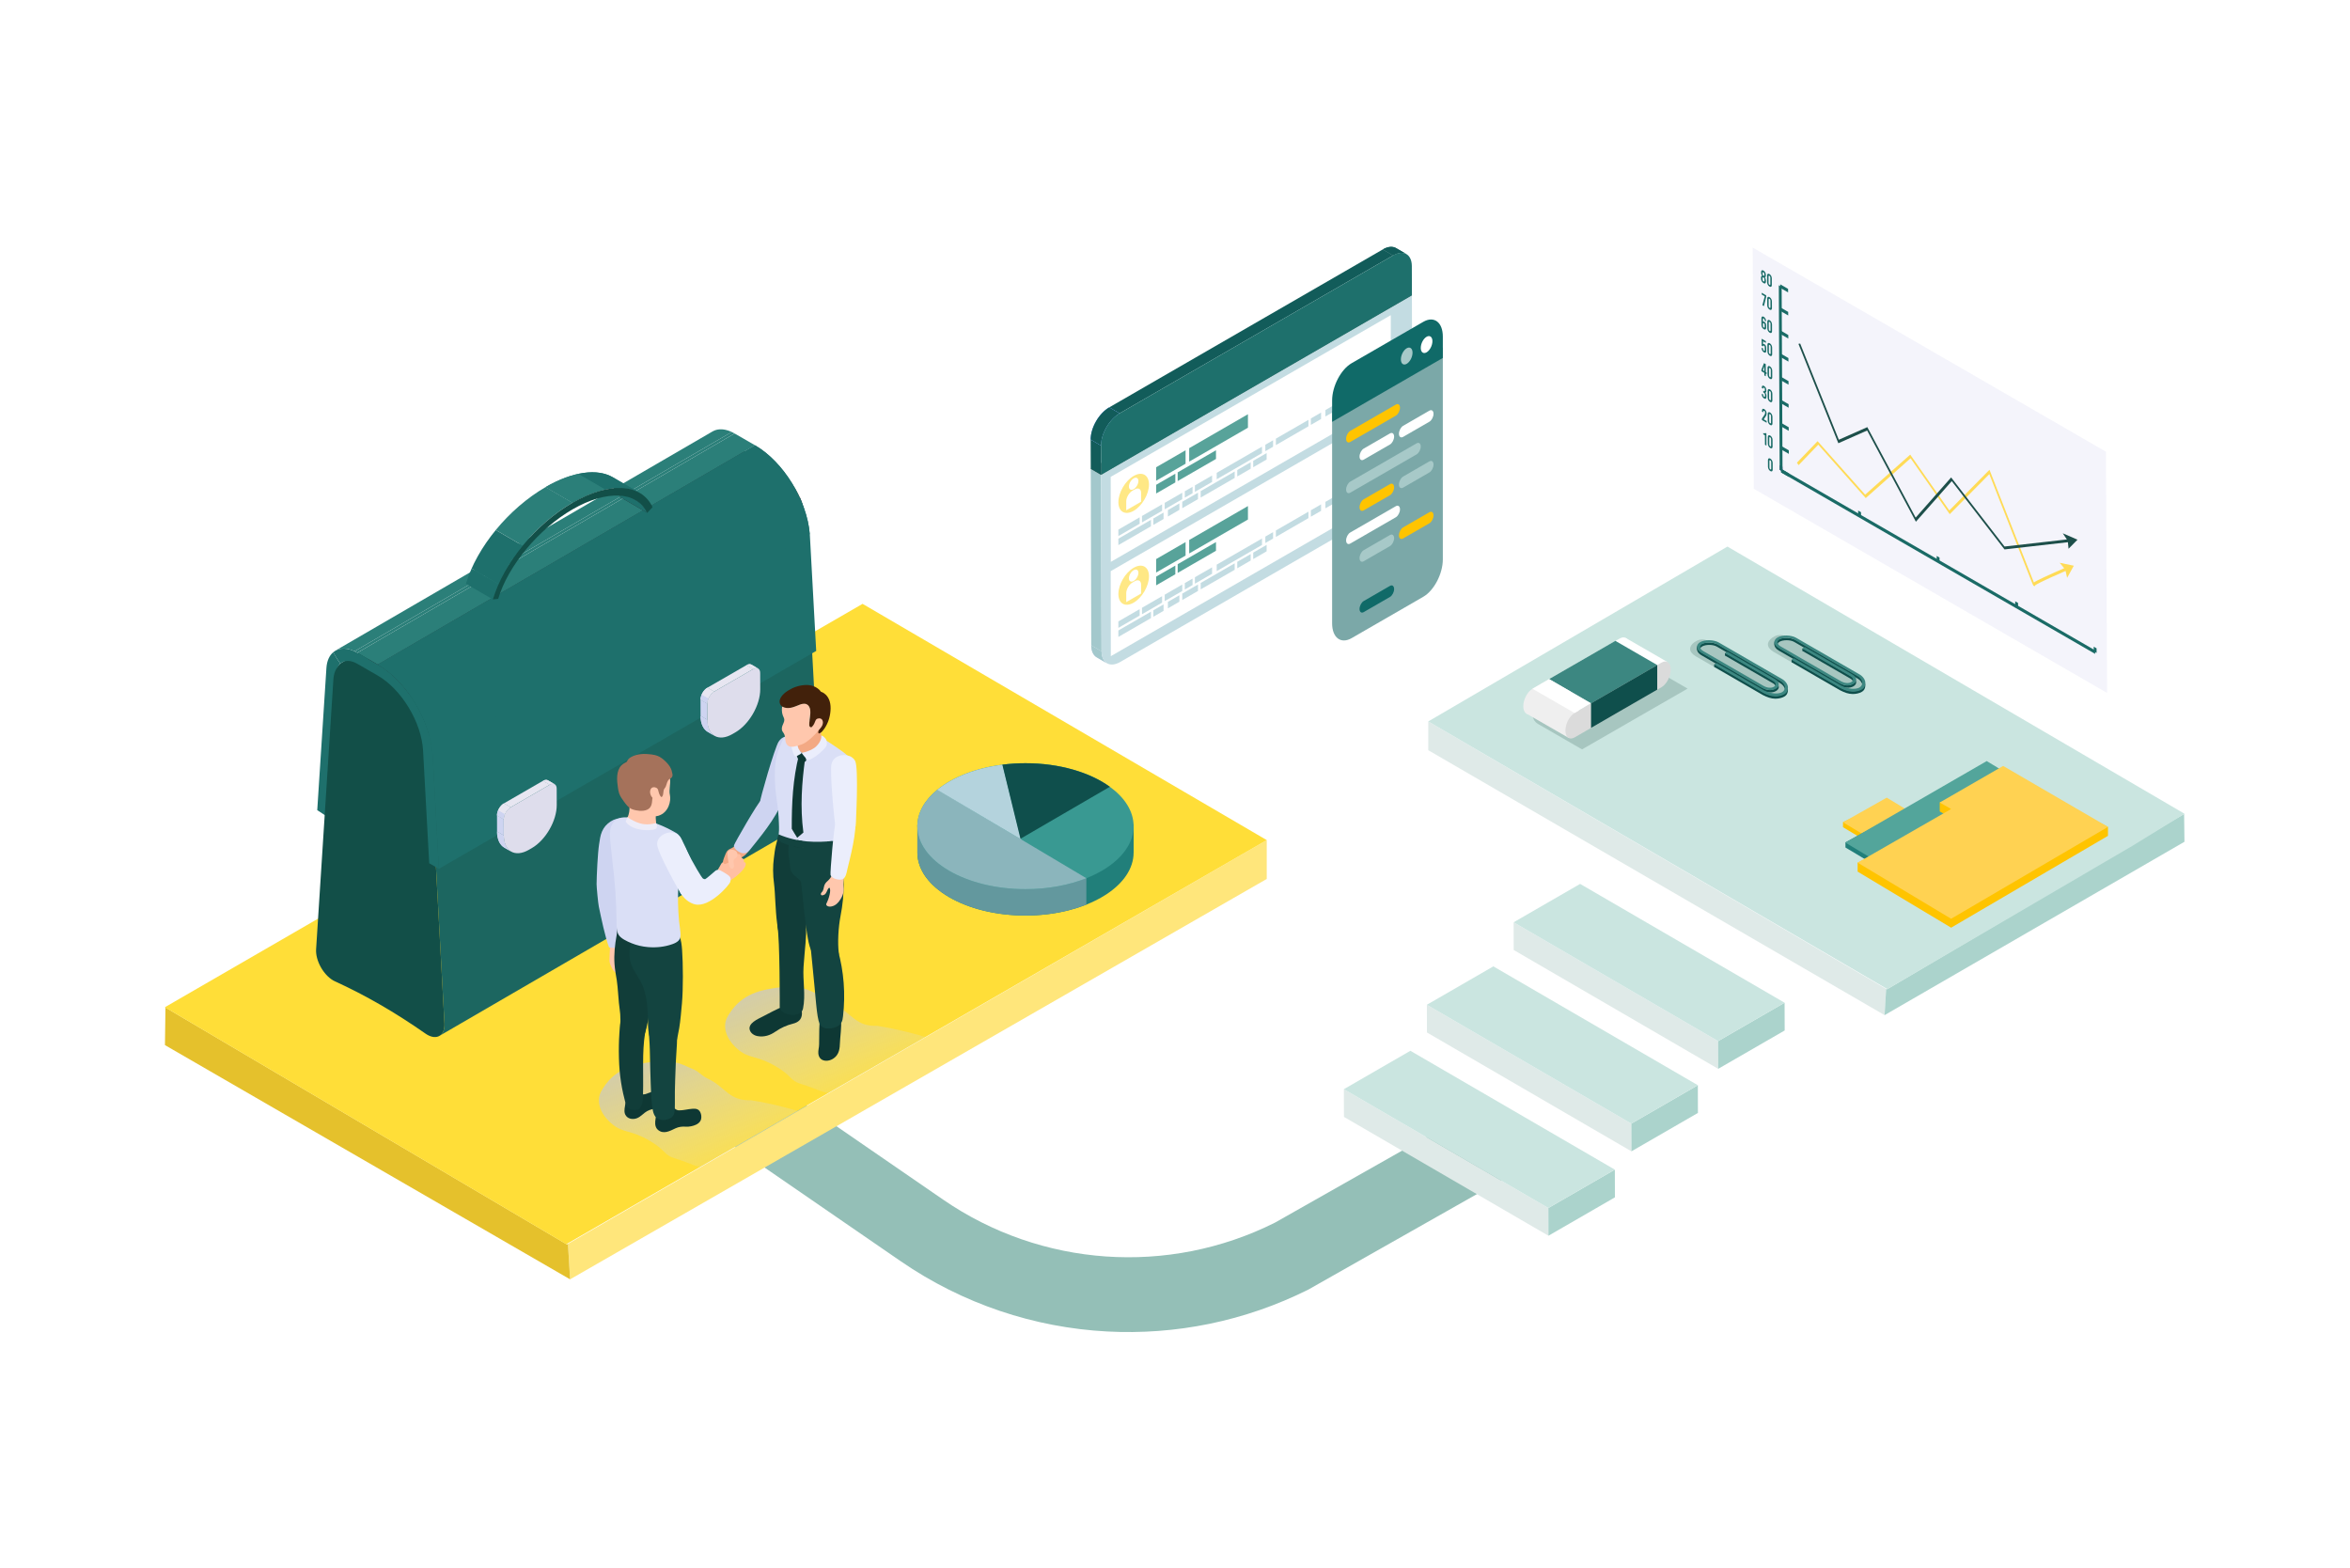 <svg xmlns="http://www.w3.org/2000/svg" xmlns:xlink="http://www.w3.org/1999/xlink" width="1000" height="667" xml:space="preserve"> <g>  <title>Layer 1</title>  <g id="svg_1">   <path id="svg_2" fill="#94BFB7" d="m471.11,566.56c-30.93,-1.65 -61.38,-11.69 -87.81,-29.88l-141.61,-97.46l18.04,-26.22l141.61,97.46c41.75,28.73 95.85,32.49 141.17,9.8l84.82,-48.04l14.25,28.46l-84.82,48.04c-27,13.51 -56.54,19.39 -85.65,17.84z" class="st0"></path>  </g>  <g id="svg_3">   <polygon id="svg_4" fill="#FFE67B" points="241.69,529.27 242.59,544.37 539.04,374 539.04,357.47  " class="st1"></polygon>   <polygon id="svg_5" fill="#E5C12C" points="70.19,444.7 242.59,544.37 241.69,529.27 241.24,529.53 70.41,428.71  " class="st2"></polygon>   <polygon id="svg_6" fill="#FFDE38" points="70.15,428.59 70.4,428.74 240.98,529.42 241.02,529.4 241.43,529.16 539.04,357.47 367.05,256.94  " class="st3"></polygon>  </g>  <g id="svg_7">   <polygon id="svg_8" fill="#DFEAE8" points="802.62,420.78 801.95,431.95 607.77,319.22 607.77,306.98  " class="st53"></polygon>   <polygon id="svg_9" fill="#ABD3CC" points="929.56,358.18 801.95,431.95 802.62,420.78 802.96,420.97 929.41,346.34  " class="st54"></polygon>   <polygon id="svg_10" fill="#CAE5E0" points="929.59,346.26 929.41,346.37 907.72,359.73 903.81,362.02 898.48,365.14 894.82,367.27    883.08,374.15 879.41,376.29 803.14,420.89 803.12,420.87 802.81,420.69 607.77,306.98 735.08,232.57  " class="st55"></polygon>  </g>  <g id="svg_11">   <g id="svg_12">    <g id="svg_13" class="st6">     <g id="svg_14">      <polygon id="svg_15" fill="#DFEAE8" points="607.18,427.54 607.21,439.33 694.23,489.9 694.19,478.11     " class="st53"></polygon>     </g>     <g id="svg_16">      <polygon id="svg_17" fill="#ABD3CC" points="694.19,478.11 694.23,489.9 722.52,473.56 722.49,461.77     " class="st54"></polygon>     </g>     <g id="svg_18">      <polygon id="svg_19" fill="#CAE5E0" points="607.18,427.54 694.19,478.11 722.49,461.77 635.47,411.2     " class="st55"></polygon>     </g>    </g>   </g>   <g id="svg_20">    <g id="svg_21" class="st6">     <g id="svg_22">      <polygon id="svg_23" fill="#DFEAE8" points="571.86,463.46 571.9,475.25 658.91,525.82 658.88,514.02     " class="st53"></polygon>     </g>     <g id="svg_24">      <polygon id="svg_25" fill="#ABD3CC" points="658.88,514.02 658.91,525.82 687.2,509.48 687.17,497.69     " class="st54"></polygon>     </g>     <g id="svg_26">      <polygon id="svg_27" fill="#CAE5E0" points="571.86,463.46 658.88,514.02 687.17,497.69 600.16,447.12     " class="st55"></polygon>     </g>    </g>   </g>   <g id="svg_28">    <g id="svg_29" class="st6">     <g id="svg_30">      <polygon id="svg_31" fill="#DFEAE8" points="644.1,392.44 644.13,404.23 731.14,454.8 731.11,443.01     " class="st53"></polygon>     </g>     <g id="svg_32">      <polygon id="svg_33" fill="#ABD3CC" points="731.11,443.01 731.14,454.8 759.44,438.47 759.4,426.67     " class="st54"></polygon>     </g>     <g id="svg_34">      <polygon id="svg_35" fill="#CAE5E0" points="644.1,392.44 731.11,443.01 759.4,426.67 672.39,376.11     " class="st55"></polygon>     </g>    </g>   </g>  </g>  <g id="svg_36">   <path id="svg_37" fill="#A7C6C0" d="m757.71,290.4l-28.67,-16.55c-2.51,-1.45 -4.76,-2.85 -8.02,-0.59c-2.45,1.77 -2.58,4.08 0.53,5.97l27.8,16.05c2.51,1.45 6.35,1.61 8.53,0.35c2.17,-1.26 2.34,-3.78 -0.17,-5.23z" class="st199"></path>   <path id="svg_38" fill="#A7C6C0" d="m790.82,288.51l-28.67,-16.55c-2.51,-1.45 -4.76,-2.85 -8.02,-0.59c-2.45,1.77 -2.58,4.08 0.53,5.97l27.8,16.05c2.51,1.45 6.35,1.61 8.53,0.35c2.18,-1.26 2.35,-3.78 -0.17,-5.23z" class="st199"></path>   <g id="svg_39">    <rect id="svg_40" fill="#DBDBDB" height="0.99" width="0.58" class="st287" y="292.49" x="760.26"></rect>    <rect id="svg_41" fill="#DBDBDB" height="1.17" width="0.38" class="st287" y="291.16" x="756.58"></rect>    <polygon id="svg_42" fill="#0F4F4C" points="734.02,277.93 734.02,278.93 734.92,278.87 735.08,278.26   " class="st220"></polygon>    <path id="svg_43" fill="#0F4F4C" d="m758.38,289.97l-27.01,-15.6c-2.09,-1.21 -5.92,-1.27 -7.89,-0.13c-0.88,0.51 -1.36,1.22 -1.36,2.01c0,0.94 0.68,1.87 1.87,2.56l25.6,14.78c2.08,1.2 4.55,1.38 6.15,0.45c0.79,-0.45 1.22,-1.09 1.22,-1.79c0,-0.83 -0.61,-1.67 -1.69,-2.28l-20.2,-11.66l-1.07,0.62l20.46,11.81c0.72,0.42 1.14,0.95 1.14,1.45c0,0.4 -0.26,0.76 -0.75,1.04c-1.14,0.66 -2.89,0.5 -4.46,-0.41l-25.61,-14.78c-0.84,-0.49 -1.33,-1.11 -1.33,-1.72c0,-0.48 0.32,-0.93 0.9,-1.27c1.37,-0.79 4.44,-0.93 6.2,0.08l27.06,15.63c0.94,0.54 1.93,1.71 1.93,2.73c0,0.85 -0.47,1.62 -1.17,2.02c-1.78,1.03 -5.06,0.61 -7.71,-0.73l-20.18,-11.65l-1.07,0.62l20.83,12.03c1.74,0.9 3.43,1.52 5.25,1.52c1.41,0 2.8,-0.33 3.8,-0.9c1.11,-0.64 1.54,-1.64 1.54,-2.85c0.01,-1.3 -1.08,-2.8 -2.45,-3.58z" class="st220"></path>    <rect id="svg_44" fill="#0F4F4C" height="1.23" width="1.01" class="st220" y="275.02" x="722.11"></rect>    <rect id="svg_45" fill="#0F4F4C" height="1.01" width="1.28" class="st220" y="282.74" x="729.43"></rect>    <path id="svg_46" fill="#3C8781" d="m758.38,288.97l-27.01,-15.6c-2.09,-1.21 -5.92,-1.27 -7.89,-0.13c-0.88,0.51 -1.36,1.22 -1.36,2.01c0,0.94 0.68,1.87 1.87,2.56l25.6,14.78c2.08,1.2 4.55,1.38 6.15,0.45c0.79,-0.45 1.22,-1.09 1.22,-1.79c0,-0.83 -0.61,-1.67 -1.69,-2.28l-20.2,-11.66l-1.07,0.62l20.46,11.81c0.72,0.42 1.14,0.95 1.14,1.45c0,0.4 -0.26,0.76 -0.75,1.04c-1.14,0.66 -2.89,0.5 -4.46,-0.41l-25.61,-14.78c-0.84,-0.49 -1.33,-1.11 -1.33,-1.72c0,-0.48 0.32,-0.93 0.9,-1.27c1.37,-0.79 4.44,-0.93 6.2,0.08l27.06,15.63c0.94,0.54 1.93,1.71 1.93,2.73c0,0.85 -0.47,1.62 -1.17,2.02c-1.78,1.03 -5.06,0.61 -7.71,-0.73l-20.18,-11.65l-1.07,0.62l20.83,12.03c1.74,0.9 3.43,1.52 5.25,1.52c1.41,0 2.8,-0.33 3.8,-0.9c1.11,-0.64 1.54,-1.64 1.54,-2.85c0.01,-1.29 -1.08,-2.8 -2.45,-3.58z" class="st209"></path>   </g>   <g id="svg_47">    <rect id="svg_48" fill="#DBDBDB" height="0.99" width="0.58" class="st287" y="290.49" x="793.2"></rect>    <rect id="svg_49" fill="#DBDBDB" height="1.17" width="0.38" class="st287" y="289.16" x="789.52"></rect>    <polygon id="svg_50" fill="#0F4F4C" points="766.95,275.94 766.95,276.94 767.85,276.88 768.01,276.26   " class="st220"></polygon>    <path id="svg_51" fill="#0F4F4C" d="m791.31,287.98l-27.01,-15.6c-2.09,-1.21 -5.92,-1.27 -7.89,-0.13c-0.88,0.51 -1.36,1.22 -1.36,2.01c0,0.94 0.68,1.87 1.87,2.56l25.6,14.78c2.08,1.2 4.55,1.38 6.15,0.45c0.79,-0.45 1.22,-1.09 1.22,-1.79c0,-0.83 -0.61,-1.67 -1.69,-2.28l-20.2,-11.66l-1.07,0.62l20.46,11.81c0.72,0.42 1.14,0.95 1.14,1.45c0,0.4 -0.26,0.76 -0.75,1.04c-1.14,0.66 -2.89,0.5 -4.46,-0.41l-25.61,-14.78c-0.84,-0.49 -1.33,-1.11 -1.33,-1.72c0,-0.48 0.32,-0.93 0.9,-1.27c1.37,-0.79 4.44,-0.93 6.2,0.08l27.06,15.63c0.94,0.54 1.93,1.71 1.93,2.73c0,0.85 -0.47,1.62 -1.17,2.02c-1.78,1.03 -5.06,0.61 -7.71,-0.73l-20.18,-11.65l-1.07,0.62l20.83,12.03c1.74,0.9 3.43,1.52 5.25,1.52c1.41,0 2.8,-0.33 3.8,-0.9c1.11,-0.64 1.54,-1.64 1.54,-2.85c0.01,-1.3 -1.07,-2.8 -2.45,-3.58z" class="st220"></path>    <rect id="svg_52" fill="#0F4F4C" height="1.23" width="1.01" class="st220" y="273.03" x="755.05"></rect>    <rect id="svg_53" fill="#0F4F4C" height="1.01" width="1.28" class="st220" y="280.75" x="762.37"></rect>    <path id="svg_54" fill="#3C8781" d="m791.31,286.98l-27.01,-15.6c-2.09,-1.21 -5.92,-1.27 -7.89,-0.13c-0.88,0.51 -1.36,1.22 -1.36,2.01c0,0.94 0.68,1.87 1.87,2.56l25.6,14.78c2.08,1.2 4.55,1.38 6.15,0.45c0.79,-0.45 1.22,-1.09 1.22,-1.79c0,-0.83 -0.61,-1.67 -1.69,-2.28l-20.2,-11.66l-1.07,0.62l20.46,11.81c0.72,0.42 1.14,0.95 1.14,1.45c0,0.4 -0.26,0.76 -0.75,1.04c-1.14,0.66 -2.89,0.5 -4.46,-0.41l-25.61,-14.78c-0.84,-0.49 -1.33,-1.11 -1.33,-1.72c0,-0.48 0.32,-0.93 0.9,-1.27c1.37,-0.79 4.44,-0.93 6.2,0.08l27.06,15.63c0.94,0.54 1.93,1.71 1.93,2.73c0,0.85 -0.47,1.62 -1.17,2.02c-1.78,1.03 -5.06,0.61 -7.71,-0.73l-20.18,-11.65l-1.07,0.62l20.83,12.03c1.74,0.9 3.43,1.52 5.25,1.52c1.41,0 2.8,-0.33 3.8,-0.9c1.11,-0.64 1.54,-1.64 1.54,-2.85c0.01,-1.3 -1.07,-2.8 -2.45,-3.58z" class="st209"></path>   </g>  </g>  <g id="svg_55">   <path id="svg_56" fill="#A7C6C0" d="m718.13,293.01l-44.92,25.86l-18.65,-10.77c-3.26,-1.88 -3.26,-6.59 0,-8.48l32.26,-18.55c3.29,-1.9 7.35,-1.9 10.65,0l20.66,11.94z" class="st199"></path>   <g id="svg_57">    <path id="svg_58" fill="#EFEFEF" d="m667.45,313.95l-17.96,-10.34l8.62,-9.16c0,0 15.71,8.79 15.81,8.95s-6.47,10.55 -6.47,10.55z" class="st288"></path>    <polygon id="svg_59" fill="#FFFFFF" points="709.61,281.73 691.79,271.45 688.16,274.69 705.43,286.16 " class="st15"></polygon>    <path id="svg_60" fill="#DBDBDB" d="m691.38,301.46l-21.35,12.33c-2.14,1.24 -3.9,-0.09 -3.9,-2.95l0,0c0,-2.86 1.75,-6.21 3.9,-7.44l7.01,-4.14l14.34,-8.19c2.14,-1.24 3.9,0.09 3.9,2.95l0,0c-0.01,2.85 -1.76,6.2 -3.9,7.44z" class="st287"></path>    <path id="svg_61" fill="#DBDBDB" d="m707.06,292.39l-21.35,12.33c-2.14,1.24 -3.9,-0.16 -3.9,-3.02l0,0c0,-2.86 1.75,-6.21 3.9,-7.44l7.01,-4.14l14.34,-8.19c2.14,-1.24 3.9,0.09 3.9,2.95l0,0c0,2.85 -1.75,6.27 -3.9,7.51z" class="st287"></path>    <path id="svg_62" fill="#FFFFFF" d="m689.29,282.13l-21.35,12.33c-2.14,1.24 -3.9,-0.16 -3.9,-3.02l0,0c0,-2.86 1.75,-6.21 3.9,-7.44l7.01,-4.14l14.34,-8.19c2.14,-1.24 3.9,0.09 3.9,2.95l0,0c0,2.85 -1.75,6.27 -3.9,7.51z" class="st15"></path>    <path id="svg_63" fill="#EFEFEF" d="m673.46,291.14l-21.35,12.33c-2.14,1.24 -3.9,-0.09 -3.9,-2.95l0,0c0,-2.86 1.75,-6.21 3.9,-7.44l21.35,-12.33c2.14,-1.24 3.9,0.09 3.9,2.95l0,0c0,2.85 -1.76,6.2 -3.9,7.44z" class="st288"></path>    <polygon id="svg_64" fill="#3C8781" points="705.21,282.99 677.04,299.26 659.21,288.96 687.38,272.69 " class="st209"></polygon>    <polygon id="svg_65" fill="#FFFFFF" points="659.21,288.96 652.11,293.07 670.03,303.39 677.04,299.26 " class="st15"></polygon>    <polygon id="svg_66" fill="#0F4F4C" points="705.21,293.46 677.04,309.73 677.04,299.26 705.21,282.99 " class="st220"></polygon>   </g>  </g>  <g id="svg_67">   <g id="svg_68">    <g id="svg_69">     <path id="svg_70" fill="#1E706C" d="m138.9,284.26c-1.31,20.15 -2.61,40.31 -3.9,60.47l4.08,2.68c1.29,-20.17 2.59,-40.32 3.9,-60.47c0.13,-2.03 0.81,-3.56 1.86,-4.53c-1.1,-1.55 -2.13,-3.15 -3.04,-4.88c-1.64,1.39 -2.7,3.67 -2.9,6.73z" class="st124"></path>    </g>    <g id="svg_71">     <g id="svg_72">      <path id="svg_73" fill="#124F48" d="m145.6,281.84l160.54,-93.3c-1.49,0.86 -2.47,2.62 -2.63,5.1c-1.31,20.15 -2.61,40.31 -3.9,60.47l-160.54,93.3c1.29,-20.17 2.59,-40.32 3.9,-60.47c0.17,-2.49 1.14,-4.24 2.63,-5.1l0,0z" class="st407"></path>     </g>    </g>   </g>   <g id="svg_74">    <g id="svg_75" class="st6">     <g id="svg_76" class="st6">      <defs>       <path d="m145.27,282.4l160,-92.94c2.16,-1.25 5.14,-1.07 8.41,0.82c5.67,3.27 11.34,6.55 17.01,9.82l-160,92.94c-5.67,-3.27 -11.34,-6.55 -17.01,-9.82c-3.27,-1.89 -6.25,-2.07 -8.41,-0.82z" class="st6" id="SVGID_00000106839865962354031220000007577943985375451010_"></path>       <linearGradient y2="-0.124" x2="-0.032" y1="0.906" x1="0.868" id="SVGID_00000053544053477200420430000000108285620741279916_">        <stop stop-opacity="0" stop-color="#E2EDF0" offset="0.166"></stop>        <stop stop-opacity="0.107" stop-color="#DCE4E7" offset="0.255"></stop>        <stop stop-opacity="0.385" stop-color="#D0D3D5" offset="0.487"></stop>        <stop stop-opacity="0.676" stop-color="#C8C9CA" offset="0.73"></stop>        <stop stop-color="#C6C6C6" offset="1"></stop>       </linearGradient>       <linearGradient y2="-0.124" x2="-0.032" y1="0.906" x1="0.868" id="SVGID_00000183944269278981849170000014963619495068556180_">        <stop stop-opacity="0" stop-color="#E2EDF0" offset="0.166"></stop>        <stop stop-opacity="0.107" stop-color="#DCE4E7" offset="0.255"></stop>        <stop stop-opacity="0.385" stop-color="#D0D3D5" offset="0.487"></stop>        <stop stop-opacity="0.676" stop-color="#C8C9CA" offset="0.73"></stop>        <stop stop-color="#C6C6C6" offset="1"></stop>       </linearGradient>      </defs>      <use id="svg_77" fill="#124F48" xlink:href="#SVGID_00000106839865962354031220000007577943985375451010_"></use>      <clipPath id="SVGID_00000119101785128826491850000011790701431327672493_">       <use id="svg_78" xlink:href="#SVGID_00000106839865962354031220000007577943985375451010_"></use>      </clipPath>      <g id="svg_79" clip-path="url(#SVGID_00000119101785128826491850000011790701431327672493_)">       <g id="svg_80">        <path id="svg_81" fill="#124F48" d="m145.27,282.4l160,-92.94c1.91,-1.11 4.48,-1.09 7.32,0.25l-160,92.94c-2.84,-1.34 -5.41,-1.36 -7.32,-0.25l0,0z" class="st407"></path>       </g>       <g id="svg_82">        <path id="svg_83" fill="#25252E" d="m152.59,282.65l160,-92.94c0.36,0.17 0.73,0.36 1.1,0.58c5.67,3.27 11.34,6.55 17.01,9.82l-160,92.94c-5.67,-3.27 -11.34,-6.55 -17.01,-9.82c-0.38,-0.22 -0.74,-0.41 -1.1,-0.58l0,0z" class="st409"></path>       </g>      </g>     </g>     <g id="svg_84" class="st6">      <defs>       <path d="m346.99,347.84l-160,92.94c1.43,-0.83 2.28,-2.68 2.14,-5.31c-2.19,-40.97 -4.43,-81.97 -6.69,-122.97c-0.4,-7.37 -5.54,-15.87 -11.75,-19.46l160,-92.94c6.21,3.59 11.35,12.09 11.75,19.46c2.26,41 4.49,82 6.69,122.97c0.14,2.63 -0.71,4.48 -2.14,5.31z" class="st6" id="SVGID_00000077283608466410896780000015544756073775492756_"></path>      </defs>      <clipPath id="SVGID_00000166661409908175855780000009132589874875027363_">       <use id="svg_85" xlink:href="#SVGID_00000077283608466410896780000015544756073775492756_"></use>      </clipPath>      <g id="svg_86" clip-path="url(#SVGID_00000166661409908175855780000009132589874875027363_)">       <g id="svg_87">        <path id="svg_88" fill="#25252E" d="m170.69,293.04l160,-92.94c1.85,1.07 3.6,2.57 5.17,4.35l-160,92.94c-1.57,-1.78 -3.32,-3.28 -5.17,-4.35l0,0z" class="st409"></path>       </g>       <g id="svg_89">        <path id="svg_90" fill="#BB9081" d="m175.85,297.39l160,-92.94c1.84,2.1 3.42,4.58 4.57,7.19l-160,92.94c-1.14,-2.6 -2.72,-5.09 -4.57,-7.19l0,0z" class="st411"></path>       </g>       <g id="svg_91">        <path id="svg_92" fill="#25252E" d="m180.43,304.58l160,-92.94c1.09,2.46 1.79,5.03 1.99,7.48l-160,92.94c-0.2,-2.45 -0.91,-5.02 -1.99,-7.48l0,0z" class="st409"></path>       </g>       <g id="svg_93">        <path id="svg_94" fill="#1C6660" d="m182.41,312.06l160,-92.94c0.01,0.15 0.02,0.29 0.03,0.44c2.26,41 4.49,82 6.69,122.97c0.14,2.63 -0.71,4.48 -2.14,5.31l-160,92.94c1.43,-0.83 2.28,-2.68 2.14,-5.31c-2.19,-40.97 -4.43,-81.97 -6.69,-122.97c0,-0.14 -0.01,-0.29 -0.03,-0.44l0,0z" class="st326"></path>       </g>      </g>     </g>     <g id="svg_95">      <g id="svg_96">       <path id="svg_97" fill="#124F48" d="m170.69,293.04c6.21,3.59 11.35,12.09 11.75,19.46c2.26,41 4.49,82 6.69,122.97c0.27,5.09 -3.14,7.23 -7.32,4.82c-0.26,-0.15 -0.52,-0.31 -0.78,-0.5c-6.44,-4.5 -12.84,-8.59 -19.23,-12.28c-6.4,-3.69 -12.8,-6.99 -19.24,-9.93c-0.26,-0.12 -0.52,-0.25 -0.78,-0.4c-4.18,-2.41 -7.57,-8.49 -7.27,-13.24c2.42,-38.31 4.88,-76.6 7.36,-114.86c0.44,-6.88 5.61,-9.43 11.83,-5.85c5.65,3.27 11.32,6.54 16.99,9.81z" class="st407"></path>      </g>     </g>    </g>   </g>   <g id="svg_98">    <g id="svg_99">     <path id="svg_100" fill="#1E706C" d="m347.32,276.98l-160.58,92.72c-0.84,-15.49 -1.71,-31.52 -2.63,-48.27c-0.81,-14.58 -11.06,-31.56 -23.36,-38.65l160.55,-93.29c12.05,6.96 22.14,23.41 23.28,37.79l0.01,0c0.02,0.28 0.04,0.57 0.06,0.85c0.93,16.95 1.81,33.18 2.67,48.85z" class="st124"></path>    </g>    <g id="svg_101" class="st6">     <g id="svg_102" class="st6">      <defs>       <path d="m145.6,281.84l160.54,-93.3c-1.49,0.86 -2.47,2.62 -2.63,5.1c-1.31,20.15 -2.61,40.31 -3.9,60.47l-160.54,93.3c1.29,-20.17 2.59,-40.32 3.9,-60.47c0.17,-2.49 1.14,-4.24 2.63,-5.1z" class="st6" id="SVGID_00000109744513123636326770000008782456461630550444_"></path>      </defs>      <clipPath id="SVGID_00000163037388717799808870000018415122323439172251_">       <use id="svg_103" xlink:href="#SVGID_00000109744513123636326770000008782456461630550444_"></use>      </clipPath>     </g>     <g id="svg_104" class="st6">      <defs>       <path d="m142.71,276.86l160.54,-93.3c2.4,-1.4 5.73,-1.2 9.36,0.9l-160.54,93.3c-3.63,-2.1 -6.96,-2.3 -9.36,-0.9z" class="st6" id="SVGID_00000122705694428442900630000000611966741105282227_"></path>      </defs>      <clipPath id="SVGID_00000116229894405427888580000013186962369706882960_">       <use id="svg_105" xlink:href="#SVGID_00000122705694428442900630000000611966741105282227_"></use>      </clipPath>      <g id="svg_106" clip-path="url(#SVGID_00000116229894405427888580000013186962369706882960_)">       <g id="svg_107">        <path id="svg_108" fill="#2B7F79" d="m142.71,276.86l160.54,-93.3c2.13,-1.24 4.99,-1.22 8.15,0.26l-160.54,93.3c-3.16,-1.48 -6.02,-1.5 -8.15,-0.26l0,0z" class="st413"></path>       </g>       <g id="svg_109">        <path id="svg_110" fill="#2B7F79" d="m150.86,277.12l160.54,-93.3c0.4,0.19 0.8,0.4 1.21,0.63l-160.54,93.3c-0.41,-0.23 -0.81,-0.44 -1.21,-0.63l0,0z" class="st413"></path>       </g>      </g>     </g>     <g id="svg_111">      <g id="svg_112">       <polygon id="svg_113" fill="#2B7F79" points="152.07,277.76 312.61,184.46 321.3,189.48 160.76,282.78      " class="st413"></polygon>      </g>     </g>     <g id="svg_114">      <g id="svg_115">       <path id="svg_116" fill="#1E706C" d="m160.76,282.78l160.54,-93.3c12.05,6.96 22.15,23.41 23.29,37.79l-160.54,93.3c-1.15,-14.38 -11.24,-30.84 -23.29,-37.79l0,0z" class="st124"></path>      </g>     </g>     <g id="svg_117">      <g id="svg_118">       <path id="svg_119" fill="#1E706C" d="m186.74,369.69l-4.1,-2.37c-0.83,-15.39 -1.7,-31.31 -2.61,-47.93c-0.66,-12.04 -9.14,-26.06 -19.28,-31.92l-8.69,-5.01c-2.92,-1.69 -5.55,-1.59 -7.22,-0.05c-1.09,-1.55 -2.13,-3.15 -3.03,-4.88c2.43,-2.07 6.15,-2.15 10.27,0.23l8.69,5.02c12.29,7.09 22.55,24.07 23.36,38.65c0.9,16.75 1.77,32.77 2.61,48.26z" class="st124"></path>      </g>     </g>    </g>   </g>   <g id="svg_120">    <g id="svg_121" class="st6">     <g id="svg_122" class="st6">      <defs>       <path d="m259.11,206.18l11.47,6.66c2.11,1.22 3.77,3.02 4.85,5.36l-11.47,-6.66c-1.08,-2.34 -2.74,-4.13 -4.85,-5.36z" class="st6" id="SVGID_00000098913728364288204430000012770021900848167306_"></path>      </defs>      <use id="svg_123" fill="#25252E" xlink:href="#SVGID_00000098913728364288204430000012770021900848167306_"></use>      <clipPath id="SVGID_00000067932761892772010700000003100844743817021838_">       <use id="svg_124" xlink:href="#SVGID_00000098913728364288204430000012770021900848167306_"></use>      </clipPath>      <g id="svg_125" clip-path="url(#SVGID_00000067932761892772010700000003100844743817021838_)">       <g id="svg_126">        <path id="svg_127" fill="#1E706C" d="m275.43,218.21l-11.47,-6.66c-1.09,-2.35 -2.74,-4.14 -4.85,-5.36l11.47,6.66c2.11,1.22 3.76,3.01 4.85,5.36l0,0z" class="st124"></path>       </g>      </g>     </g>     <g id="svg_128" class="st6">      <defs>       <path d="m260.77,203.08l11.47,6.66c-6.59,-3.83 -17.05,-2.49 -28.58,4.17l-11.47,-6.66c11.53,-6.66 21.99,-8 28.58,-4.17z" class="st6" id="SVGID_00000093864088254087863640000007942871255445180063_"></path>      </defs>      <use id="svg_129" fill="#1E706C" xlink:href="#SVGID_00000093864088254087863640000007942871255445180063_"></use>      <clipPath id="SVGID_00000062151548518456611480000000148736198100203940_">       <use id="svg_130" xlink:href="#SVGID_00000093864088254087863640000007942871255445180063_"></use>      </clipPath>      <g id="svg_131" clip-path="url(#SVGID_00000062151548518456611480000000148736198100203940_)">       <g id="svg_132">        <path id="svg_133" fill="#2B7F79" d="m243.65,213.91l-11.47,-6.66c4.94,-2.85 9.69,-4.73 14.02,-5.64l11.47,6.66c-4.32,0.91 -9.07,2.78 -14.02,5.64l0,0z" class="st413"></path>       </g>       <g id="svg_134">        <path id="svg_135" fill="#1E706C" d="m257.68,208.27l-11.47,-6.66c5.51,-1.16 10.34,-0.76 14.05,1.19l11.47,6.66c-3.71,-1.95 -8.54,-2.35 -14.05,-1.19l0,0z" class="st124"></path>       </g>       <g id="svg_136">        <path id="svg_137" fill="#1E706C" d="m271.72,209.45l-11.47,-6.66c0.17,0.09 0.35,0.19 0.52,0.29l11.47,6.66c-0.17,-0.1 -0.34,-0.19 -0.52,-0.29l0,0z" class="st124"></path>       </g>      </g>     </g>     <g id="svg_138" class="st6">      <defs>       <path d="m209.74,255.05l-11.47,-6.66c4.63,-15.57 18.26,-32.1 33.92,-41.14l11.47,6.66c-15.67,9.04 -29.3,25.57 -33.92,41.14z" class="st6" id="SVGID_00000039843453644355702290000005984736023829444258_"></path>      </defs>      <clipPath id="SVGID_00000080182248633950711400000006379627797823585436_">       <use id="svg_139" xlink:href="#SVGID_00000039843453644355702290000005984736023829444258_"></use>      </clipPath>      <g id="svg_140" clip-path="url(#SVGID_00000080182248633950711400000006379627797823585436_)">       <g id="svg_141">        <path id="svg_142" fill="#1E706C" d="m209.74,255.05l-11.47,-6.66c0.64,-2.16 1.45,-4.33 2.42,-6.5l11.47,6.66c-0.97,2.17 -1.78,4.34 -2.42,6.5l0,0z" class="st124"></path>       </g>       <g id="svg_143">        <path id="svg_144" fill="#1E706C" d="m212.16,248.55l-11.47,-6.66c2.5,-5.61 6.03,-11.19 10.27,-16.36l11.47,6.66c-4.24,5.17 -7.77,10.75 -10.27,16.36l0,0z" class="st124"></path>       </g>       <g id="svg_145">        <path id="svg_146" fill="#2B7F79" d="m222.43,232.19l-11.47,-6.66c5.97,-7.27 13.34,-13.72 21.22,-18.28l11.47,6.66c-7.88,4.55 -15.25,11 -21.22,18.28l0,0z" class="st413"></path>       </g>      </g>     </g>     <g id="svg_147">      <g id="svg_148">       <path id="svg_149" fill="#124F48" d="m243.65,213.91c15.65,-9.04 29.33,-8.27 34.03,1.91l-2.26,2.39c-4.26,-9.21 -17.32,-9.83 -31.77,-1.48c-14.45,8.34 -27.47,24.01 -31.66,38.1l-2.27,0.22c4.64,-15.57 18.27,-32.1 33.93,-41.14z" class="st407"></path>      </g>     </g>    </g>   </g>   <g id="svg_150">    <g id="svg_151" class="st6">     <g id="svg_152">      <defs>       <path d="m233.17,332.03l2.87,1.67c-0.53,-0.31 -1.27,-0.26 -2.09,0.21l-2.87,-1.67c0.82,-0.48 1.56,-0.52 2.09,-0.21z" id="SVGID_00000181078350721125201590000013734570354302125226_"></path>      </defs>      <use id="svg_153" fill="#E7E6F1" xlink:href="#SVGID_00000181078350721125201590000013734570354302125226_"></use>      <clipPath id="SVGID_00000067922484519191459780000002670052097364241080_">       <use id="svg_154" xlink:href="#SVGID_00000181078350721125201590000013734570354302125226_"></use>      </clipPath>      <g id="svg_155" clip-path="url(#SVGID_00000067922484519191459780000002670052097364241080_)">       <g id="svg_156">        <path id="svg_157" fill="#E7E6F1" d="m233.95,333.9l-2.87,-1.67c0.31,-0.18 0.61,-0.3 0.89,-0.36l2.87,1.67c-0.28,0.06 -0.58,0.18 -0.89,0.36l0,0z" class="st418"></path>       </g>       <g id="svg_158">        <path id="svg_159" fill="#E7E6F1" d="m234.85,333.54l-2.87,-1.67c0.43,-0.09 0.82,-0.05 1.14,0.12l2.87,1.67c-0.33,-0.16 -0.71,-0.21 -1.14,-0.12l0,0z" class="st418"></path>       </g>       <g id="svg_160">        <path id="svg_161" fill="#E7E6F1" d="m235.98,333.67l-2.87,-1.67c0.02,0.01 0.03,0.02 0.05,0.03l2.87,1.67c-0.01,-0.01 -0.03,-0.02 -0.05,-0.03l0,0z" class="st418"></path>       </g>      </g>     </g>     <g id="svg_162">      <defs>       <path d="m217.48,362.35l-2.87,-1.67c-1.91,-1.11 -3.09,-3.47 -3.1,-6.82l2.87,1.67c0,3.35 1.19,5.71 3.1,6.82z" id="SVGID_00000067231354827602495910000014880410637453213582_"></path>      </defs>      <use id="svg_163" fill="#CED4F1" xlink:href="#SVGID_00000067231354827602495910000014880410637453213582_"></use>      <clipPath id="SVGID_00000179614242560138939550000013399798709836885179_">       <use id="svg_164" xlink:href="#SVGID_00000067231354827602495910000014880410637453213582_"></use>      </clipPath>      <g id="svg_165" clip-path="url(#SVGID_00000179614242560138939550000013399798709836885179_)">       <g id="svg_166">        <path id="svg_167" fill="#CED4F1" d="m217.48,362.35l-2.87,-1.67c-1.91,-1.11 -3.09,-3.47 -3.1,-6.82l2.87,1.67c0,3.35 1.19,5.71 3.1,6.82l0,0z" class="st348"></path>       </g>      </g>     </g>     <g id="svg_168">      <g id="svg_169">       <polygon id="svg_170" fill="#CED4F1" points="214.37,355.53 211.51,353.86 211.49,346.92 214.35,348.59      " class="st348"></polygon>      </g>     </g>     <g id="svg_171">      <g id="svg_172">       <polygon id="svg_173" fill="#E7E6F1" points="217.27,343.53 214.41,341.86 231.08,332.23 233.95,333.9      " class="st418"></polygon>      </g>     </g>     <g id="svg_174" class="st6">      <defs>       <path d="m214.35,348.59l-2.87,-1.67c-0.01,-1.86 1.3,-4.12 2.92,-5.06l2.87,1.67c-1.62,0.94 -2.92,3.2 -2.92,5.06z" class="st6" id="SVGID_00000080167585853503587670000009636208843940582834_"></path>      </defs>      <use id="svg_175" fill="#E7E6F1" xlink:href="#SVGID_00000080167585853503587670000009636208843940582834_"></use>      <clipPath id="SVGID_00000042007405657888483560000003149781921550613120_">       <use id="svg_176" xlink:href="#SVGID_00000080167585853503587670000009636208843940582834_"></use>      </clipPath>      <g id="svg_177" clip-path="url(#SVGID_00000042007405657888483560000003149781921550613120_)">       <g id="svg_178">        <path id="svg_179" fill="#CED4F1" d="m214.35,348.59l-2.87,-1.67c0,-0.71 0.19,-1.49 0.52,-2.22l2.87,1.67c-0.33,0.73 -0.52,1.5 -0.52,2.22l0,0z" class="st348"></path>       </g>       <g id="svg_180">        <path id="svg_181" fill="#E7E6F1" d="m214.87,346.37l-2.87,-1.67c0.25,-0.57 0.59,-1.12 0.98,-1.59l2.87,1.67c-0.39,0.47 -0.73,1.02 -0.98,1.59l0,0z" class="st418"></path>       </g>       <g id="svg_182">        <path id="svg_183" fill="#E7E6F1" d="m215.85,344.77l-2.87,-1.67c0.42,-0.51 0.9,-0.94 1.42,-1.24l2.87,1.67c-0.51,0.3 -1,0.73 -1.42,1.24l0,0z" class="st418"></path>       </g>      </g>     </g>     <g id="svg_184">      <g id="svg_185">       <path id="svg_186" fill="#DEDDEC" d="m233.95,333.9c1.62,-0.94 2.93,-0.19 2.94,1.67l0.02,6.94c0.02,6.75 -4.73,14.97 -10.6,18.36l-1.26,0.73c-5.87,3.39 -10.65,0.67 -10.67,-6.08l-0.02,-6.94c-0.01,-1.86 1.3,-4.12 2.92,-5.06l16.67,-9.62z" class="st421"></path>      </g>     </g>    </g>   </g>   <g id="svg_187">    <g id="svg_188" class="st6">     <g id="svg_189">      <defs>       <path d="m319.76,282.8l2.87,1.67c-0.53,-0.31 -1.27,-0.26 -2.09,0.21l-2.87,-1.67c0.82,-0.48 1.56,-0.52 2.09,-0.21z" id="SVGID_00000027589934173154842560000001546269116496227224_"></path>      </defs>      <use id="svg_190" fill="#E7E6F1" xlink:href="#SVGID_00000027589934173154842560000001546269116496227224_"></use>      <clipPath id="SVGID_00000111152444360624942440000010063434078561733000_">       <use id="svg_191" xlink:href="#SVGID_00000027589934173154842560000001546269116496227224_"></use>      </clipPath>      <g id="svg_192" clip-path="url(#SVGID_00000111152444360624942440000010063434078561733000_)">       <g id="svg_193">        <path id="svg_194" fill="#E7E6F1" d="m320.54,284.67l-2.87,-1.67c0.31,-0.18 0.61,-0.3 0.89,-0.36l2.87,1.67c-0.27,0.06 -0.57,0.18 -0.89,0.36l0,0z" class="st418"></path>       </g>       <g id="svg_195">        <path id="svg_196" fill="#E7E6F1" d="m321.44,284.31l-2.87,-1.67c0.43,-0.09 0.82,-0.05 1.14,0.12l2.87,1.67c-0.32,-0.16 -0.71,-0.21 -1.14,-0.12l0,0z" class="st418"></path>       </g>       <g id="svg_197">        <path id="svg_198" fill="#E7E6F1" d="m322.58,284.43l-2.87,-1.67c0.02,0.01 0.03,0.02 0.05,0.03l2.87,1.67c-0.02,-0.01 -0.04,-0.02 -0.05,-0.03l0,0z" class="st418"></path>       </g>      </g>     </g>     <g id="svg_199">      <defs>       <path d="m304.07,313.12l-2.87,-1.67c-1.91,-1.11 -3.09,-3.47 -3.1,-6.82l2.87,1.67c0,3.35 1.19,5.71 3.1,6.82z" id="SVGID_00000065755598222459135310000002892579190664828832_"></path>      </defs>      <use id="svg_200" fill="#CED4F1" xlink:href="#SVGID_00000065755598222459135310000002892579190664828832_"></use>      <clipPath id="SVGID_00000034806519256145656260000004976306001022689934_">       <use id="svg_201" xlink:href="#SVGID_00000065755598222459135310000002892579190664828832_"></use>      </clipPath>      <g id="svg_202" clip-path="url(#SVGID_00000034806519256145656260000004976306001022689934_)">       <g id="svg_203">        <path id="svg_204" fill="#CED4F1" d="m304.07,313.12l-2.87,-1.67c-1.91,-1.11 -3.09,-3.47 -3.1,-6.82l2.87,1.67c0,3.35 1.19,5.71 3.1,6.82l0,0z" class="st348"></path>       </g>      </g>     </g>     <g id="svg_205">      <g id="svg_206">       <polygon id="svg_207" fill="#CED4F1" points="300.97,306.3 298.1,304.63 298.08,297.69 300.95,299.36      " class="st348"></polygon>      </g>     </g>     <g id="svg_208">      <g id="svg_209">       <polygon id="svg_210" fill="#E7E6F1" points="303.87,294.3 301,292.63 317.68,283 320.54,284.67      " class="st418"></polygon>      </g>     </g>     <g id="svg_211" class="st6">      <defs>       <path d="m300.95,299.36l-2.87,-1.67c-0.01,-1.86 1.3,-4.12 2.92,-5.06l2.87,1.67c-1.63,0.93 -2.93,3.19 -2.92,5.06z" class="st6" id="SVGID_00000143581465060080847390000018041222310749382532_"></path>      </defs>      <use id="svg_212" fill="#E7E6F1" xlink:href="#SVGID_00000143581465060080847390000018041222310749382532_"></use>      <clipPath id="SVGID_00000011031485001125535030000000602842804338377109_">       <use id="svg_213" xlink:href="#SVGID_00000143581465060080847390000018041222310749382532_"></use>      </clipPath>      <g id="svg_214" clip-path="url(#SVGID_00000011031485001125535030000000602842804338377109_)">       <g id="svg_215">        <path id="svg_216" fill="#CED4F1" d="m300.95,299.36l-2.87,-1.67c0,-0.71 0.19,-1.49 0.52,-2.22l2.87,1.67c-0.34,0.73 -0.53,1.5 -0.52,2.22l0,0z" class="st348"></path>       </g>       <g id="svg_217">        <path id="svg_218" fill="#E7E6F1" d="m301.46,297.14l-2.87,-1.67c0.25,-0.57 0.59,-1.12 0.98,-1.6l2.87,1.67c-0.39,0.48 -0.73,1.03 -0.98,1.6l0,0z" class="st418"></path>       </g>       <g id="svg_219">        <path id="svg_220" fill="#E7E6F1" d="m302.44,295.54l-2.87,-1.67c0.42,-0.51 0.9,-0.94 1.42,-1.24l2.87,1.67c-0.51,0.3 -1,0.73 -1.42,1.24l0,0z" class="st418"></path>       </g>      </g>     </g>     <g id="svg_221">      <g id="svg_222">       <path id="svg_223" fill="#DEDDEC" d="m320.54,284.67c1.62,-0.94 2.93,-0.19 2.94,1.67l0.02,6.94c0.02,6.75 -4.73,14.97 -10.6,18.36l-1.26,0.73c-5.87,3.39 -10.65,0.67 -10.67,-6.08l-0.02,-6.94c-0.01,-1.86 1.3,-4.12 2.92,-5.06l16.67,-9.62z" class="st421"></path>      </g>     </g>    </g>   </g>  </g>  <g id="svg_224">   <g id="svg_225">    <g id="svg_226" class="st6">     <g id="svg_227" class="st6">      <defs>       <path d="m471.06,282.24l-4.39,-2.55c-1.42,-0.83 -2.3,-2.58 -2.31,-5.08l4.39,2.55c0,2.5 0.88,4.25 2.31,5.08z" class="st6" id="SVGID_00000080890743626913651170000008674103417231700111_"></path>      </defs>      <use id="svg_228" fill="#CED4F1" xlink:href="#SVGID_00000080890743626913651170000008674103417231700111_"></use>      <clipPath id="SVGID_00000018949086585680660630000017653954908621909393_">       <use id="svg_229" xlink:href="#SVGID_00000080890743626913651170000008674103417231700111_"></use>      </clipPath>      <g id="svg_230" clip-path="url(#SVGID_00000018949086585680660630000017653954908621909393_)">       <path id="svg_231" fill="#A3C8CC" d="m471.06,282.24l-4.39,-2.55c-1.42,-0.83 -2.3,-2.58 -2.31,-5.08l4.39,2.55c0,2.5 0.88,4.25 2.31,5.08l0,0z" class="st968"></path>      </g>     </g>     <g id="svg_232">      <polygon id="svg_233" fill="#A3C8CC" points="468.75,277.16 464.36,274.61 464.15,199.52 468.53,202.07     " class="st968"></polygon>     </g>     <g id="svg_234">      <polygon id="svg_235" fill="#848484" points="468.53,202.07 464.15,199.52 596.42,123.15 600.81,125.7     " class="st969"></polygon>     </g>     <g id="svg_236">      <path id="svg_237" fill="#C3DCE2" d="m600.81,125.7l0.21,75.09c0.01,5.03 -3.52,11.15 -7.89,13.67l-116.44,67.22c-4.37,2.52 -7.93,0.5 -7.95,-4.53l-0.21,-75.09l132.28,-76.36z" class="st970"></path>     </g>    </g>    <g id="svg_238" class="st6">     <g id="svg_239" class="st6">      <defs>       <path d="m594.08,105.57l4.39,2.55c-1.44,-0.84 -3.43,-0.72 -5.64,0.55l-4.39,-2.55c2.2,-1.27 4.2,-1.39 5.64,-0.55z" class="st6" id="SVGID_00000179645607063779816710000015877964717262063500_"></path>      </defs>      <use id="svg_240" fill="#125C5A" xlink:href="#SVGID_00000179645607063779816710000015877964717262063500_"></use>      <clipPath id="SVGID_00000090273253331808553030000001230087455227772303_">       <use id="svg_241" xlink:href="#SVGID_00000179645607063779816710000015877964717262063500_"></use>      </clipPath>      <g id="svg_242" clip-path="url(#SVGID_00000090273253331808553030000001230087455227772303_)">       <path id="svg_243" fill="#125C5A" d="m592.83,108.67l-4.39,-2.55c2.2,-1.27 4.2,-1.39 5.64,-0.55l4.39,2.55c-1.45,-0.84 -3.44,-0.72 -5.64,0.55l0,0z" class="st897"></path>      </g>     </g>     <g id="svg_244">      <polygon id="svg_245" fill="#125C5A" points="468.53,202.07 464.15,199.52 464.11,187.02 468.5,189.57     " class="st897"></polygon>     </g>     <g id="svg_246">      <polygon id="svg_247" fill="#125C5A" points="476.39,175.9 472,173.35 588.44,106.12 592.83,108.67     " class="st897"></polygon>     </g>     <g id="svg_248" class="st6">      <defs>       <path d="m468.5,189.57l-4.39,-2.55c-0.01,-5.03 3.52,-11.15 7.89,-13.67l4.39,2.55c-4.37,2.52 -7.91,8.64 -7.89,13.67z" class="st6" id="SVGID_00000127766470829263625950000007355591847715951010_"></path>      </defs>      <use id="svg_249" fill="#4281EE" xlink:href="#SVGID_00000127766470829263625950000007355591847715951010_"></use>      <clipPath id="SVGID_00000141451071442493993580000016157780886250641084_">       <use id="svg_250" xlink:href="#SVGID_00000127766470829263625950000007355591847715951010_"></use>      </clipPath>      <g id="svg_251" clip-path="url(#SVGID_00000141451071442493993580000016157780886250641084_)">       <path id="svg_252" fill="#125C5A" d="m468.5,189.57l-4.39,-2.55c-0.01,-5.03 3.52,-11.15 7.89,-13.67l4.39,2.55c-4.37,2.52 -7.91,8.64 -7.89,13.67l0,0z" class="st897"></path>      </g>     </g>     <g id="svg_253">      <path id="svg_254" fill="#1E706C" d="m592.83,108.67c4.37,-2.52 7.93,-0.5 7.95,4.53l0.04,12.5l-132.28,76.37l-0.04,-12.5c-0.01,-5.03 3.52,-11.15 7.89,-13.67l116.44,-67.23z" class="st124"></path>     </g>    </g>   </g>   <g id="svg_255">    <g id="svg_256">     <polygon id="svg_257" fill="#FFFFFF" points="591.82,134.1 472.64,202.91 472.69,239.08 591.82,170.3    " class="st15"></polygon>    </g>    <g id="svg_258">     <polygon id="svg_259" fill="#FFFFFF" points="591.82,174.22 472.64,243.03 472.69,279.21 591.82,210.43    " class="st15"></polygon>     <g id="svg_260">      <g id="svg_261">       <path id="svg_262" fill="#FFE885" d="m488.93,245.25c0,-4.1 -2.92,-5.73 -6.51,-3.66c-3.6,2.08 -6.51,7.08 -6.51,11.18c0,4.1 2.92,5.73 6.51,3.66c3.59,-2.08 6.51,-7.09 6.51,-11.18z" class="st973"></path>       <g id="svg_263">        <path id="svg_264" fill="#FFFFFF" d="m484.43,243.74c0,1.27 -0.9,2.82 -2.02,3.47c-1.11,0.64 -2.02,0.14 -2.02,-1.13c0,-1.27 0.9,-2.82 2.02,-3.46c1.12,-0.65 2.02,-0.15 2.02,1.12z" class="st15"></path>        <g id="svg_265">         <path id="svg_266" fill="#FFFFFF" d="m485.57,252.56l0,-3.79c0,-1.66 -1.19,-2.33 -2.65,-1.49l-1.02,0.59c-1.46,0.84 -2.65,2.89 -2.65,4.54l0,3.79l6.32,-3.64z" class="st15"></path>         <rect id="svg_267" fill="#B4BCE2" height="0" width="0.99" class="st974" transform="matrix(0.866 -0.5 0.5 0.866 -59.15 274.521)" y="247.58" x="481.92"></rect>        </g>       </g>      </g>     </g>     <polygon id="svg_268" fill="#C3DCE2" points="484.96,261.93 475.9,267.17 475.9,264.42 484.96,259.19    " class="st970"></polygon>     <polygon id="svg_269" fill="#C3DCE2" points="489.77,263.01 475.9,271.02 475.9,268.28 489.77,260.27    " class="st970"></polygon>     <polygon id="svg_270" fill="#C3DCE2" points="495.13,259.92 490.78,262.43 490.78,259.69 495.13,257.18    " class="st970"></polygon>     <polygon id="svg_271" fill="#C3DCE2" points="501.87,256.02 496.98,258.85 496.98,256.11 501.87,253.28    " class="st970"></polygon>     <polygon id="svg_272" fill="#C3DCE2" points="509.79,251.45 503.09,255.32 503.09,252.58 509.79,248.71    " class="st970"></polygon>     <polygon id="svg_273" fill="#C3DCE2" points="525.39,242.45 510.93,250.79 510.93,248.05 525.39,239.7    " class="st970"></polygon>     <polygon id="svg_274" fill="#C3DCE2" points="532.2,238.51 526.49,241.81 526.49,239.07 532.2,235.77    " class="st970"></polygon>     <polygon id="svg_275" fill="#C3DCE2" points="538.99,234.59 533.28,237.89 533.28,235.15 538.99,231.85    " class="st970"></polygon>     <polygon id="svg_276" fill="#C3DCE2" points="556.79,220.46 542.93,228.47 542.93,225.73 556.79,217.72    " class="st970"></polygon>     <polygon id="svg_277" fill="#C3DCE2" points="562.16,217.36 557.81,219.87 557.81,217.13 562.16,214.62    " class="st970"></polygon>     <polygon id="svg_278" fill="#C3DCE2" points="568.9,213.47 564.01,216.29 564.01,213.55 568.9,210.73    " class="st970"></polygon>     <polygon id="svg_279" fill="#C3DCE2" points="576.82,208.9 570.12,212.77 570.12,210.03 576.82,206.16    " class="st970"></polygon>     <polygon id="svg_280" fill="#C3DCE2" points="588.56,202.12 577.96,208.24 577.96,205.5 588.56,199.38    " class="st970"></polygon>     <polygon id="svg_281" fill="#C3DCE2" points="494.51,256.42 485.95,261.37 485.95,258.62 494.51,253.68    " class="st970"></polygon>     <g id="svg_282">      <polygon id="svg_283" fill="#58A39A" points="504.5,236.39 491.97,243.62 491.98,237.89 504.5,230.66     " class="st975"></polygon>      <polygon id="svg_284" fill="#58A39A" points="531.04,221.06 506.04,235.5 506.04,229.77 531.04,215.33     " class="st975"></polygon>      <polygon id="svg_285" fill="#58A39A" points="500.14,244.35 491.97,249.07 491.98,245.36 500.14,240.65     " class="st975"></polygon>      <polygon id="svg_286" fill="#58A39A" points="517.44,234.36 501.14,243.77 501.14,240.07 517.44,230.66     " class="st975"></polygon>     </g>     <polygon id="svg_287" fill="#C3DCE2" points="503.09,251.47 495.62,255.78 495.62,253.04 503.09,248.73    " class="st970"></polygon>     <polygon id="svg_288" fill="#C3DCE2" points="507.47,248.94 504.17,250.84 504.17,248.1 507.47,246.2    " class="st970"></polygon>     <polygon id="svg_289" fill="#C3DCE2" points="541.74,229.15 538.44,231.06 538.44,228.32 541.74,226.41    " class="st970"></polygon>     <polygon id="svg_290" fill="#C3DCE2" points="515.78,244.14 508.47,248.36 508.47,245.62 515.78,241.4    " class="st970"></polygon>     <polygon id="svg_291" fill="#C3DCE2" points="537.02,231.88 517.75,243.01 517.75,240.26 537.02,229.14    " class="st970"></polygon>     <g id="svg_292">      <g id="svg_293">       <path id="svg_294" fill="#FFE885" d="m488.93,206.17c0,-4.1 -2.92,-5.73 -6.51,-3.66c-3.6,2.08 -6.51,7.08 -6.51,11.18c0,4.1 2.92,5.73 6.51,3.66c3.59,-2.07 6.51,-7.08 6.51,-11.18z" class="st973"></path>       <g id="svg_295">        <path id="svg_296" fill="#FFFFFF" d="m484.43,204.67c0,1.27 -0.9,2.82 -2.02,3.47c-1.11,0.64 -2.02,0.14 -2.02,-1.13c0,-1.27 0.9,-2.82 2.02,-3.46c1.12,-0.65 2.02,-0.15 2.02,1.12z" class="st15"></path>        <g id="svg_297">         <path id="svg_298" fill="#FFFFFF" d="m485.57,213.49l0,-3.79c0,-1.66 -1.19,-2.33 -2.65,-1.49l-1.02,0.59c-1.46,0.84 -2.65,2.89 -2.65,4.54l0,3.79l6.32,-3.64z" class="st15"></path>         <rect id="svg_299" fill="#B4BCE2" height="0" width="0.99" class="st974" transform="matrix(0.866 -0.5 0.5 0.866 -39.605 269.281)" y="208.5" x="481.92"></rect>        </g>       </g>      </g>     </g>     <polygon id="svg_300" fill="#C3DCE2" points="484.96,222.86 475.9,228.1 475.9,225.35 484.96,220.12    " class="st970"></polygon>     <polygon id="svg_301" fill="#C3DCE2" points="489.77,223.94 475.9,231.95 475.9,229.21 489.77,221.2    " class="st970"></polygon>     <polygon id="svg_302" fill="#C3DCE2" points="495.13,220.84 490.78,223.36 490.78,220.62 495.13,218.1    " class="st970"></polygon>     <polygon id="svg_303" fill="#C3DCE2" points="501.87,216.95 496.98,219.78 496.98,217.04 501.87,214.21    " class="st970"></polygon>     <polygon id="svg_304" fill="#C3DCE2" points="509.79,212.38 503.09,216.25 503.09,213.51 509.79,209.64    " class="st970"></polygon>     <polygon id="svg_305" fill="#C3DCE2" points="525.39,203.37 510.93,211.72 510.93,208.98 525.39,200.63    " class="st970"></polygon>     <polygon id="svg_306" fill="#C3DCE2" points="532.2,199.44 526.49,202.74 526.49,200 532.2,196.7    " class="st970"></polygon>     <polygon id="svg_307" fill="#C3DCE2" points="538.99,195.52 533.28,198.82 533.28,196.08 538.99,192.78    " class="st970"></polygon>     <polygon id="svg_308" fill="#C3DCE2" points="556.79,181.39 542.93,189.4 542.93,186.65 556.79,178.65    " class="st970"></polygon>     <polygon id="svg_309" fill="#C3DCE2" points="562.16,178.29 557.81,180.8 557.81,178.06 562.16,175.55    " class="st970"></polygon>     <polygon id="svg_310" fill="#C3DCE2" points="568.9,174.4 564.01,177.22 564.01,174.48 568.9,171.66    " class="st970"></polygon>     <polygon id="svg_311" fill="#C3DCE2" points="576.82,169.83 570.12,173.7 570.12,170.96 576.82,167.09    " class="st970"></polygon>     <polygon id="svg_312" fill="#C3DCE2" points="494.51,217.35 485.95,222.29 485.95,219.55 494.51,214.61    " class="st970"></polygon>     <g id="svg_313">      <polygon id="svg_314" fill="#58A39A" points="504.5,197.32 491.97,204.55 491.98,198.82 504.5,191.59     " class="st975"></polygon>      <polygon id="svg_315" fill="#58A39A" points="531.04,181.99 506.04,196.43 506.04,190.7 531.04,176.26     " class="st975"></polygon>      <polygon id="svg_316" fill="#58A39A" points="500.14,205.28 491.97,209.99 491.98,206.29 500.14,201.57     " class="st975"></polygon>      <polygon id="svg_317" fill="#58A39A" points="517.44,195.29 501.14,204.7 501.14,201 517.44,191.59     " class="st975"></polygon>     </g>     <polygon id="svg_318" fill="#C3DCE2" points="503.09,212.4 495.62,216.71 495.62,213.97 503.09,209.66    " class="st970"></polygon>     <polygon id="svg_319" fill="#C3DCE2" points="507.47,209.87 504.17,211.77 504.17,209.03 507.47,207.13    " class="st970"></polygon>     <polygon id="svg_320" fill="#C3DCE2" points="541.74,190.08 538.44,191.99 538.44,189.24 541.74,187.34    " class="st970"></polygon>     <polygon id="svg_321" fill="#C3DCE2" points="515.78,205.07 508.47,209.29 508.47,206.55 515.78,202.33    " class="st970"></polygon>     <polygon id="svg_322" fill="#C3DCE2" points="537.02,192.8 517.75,203.93 517.75,201.19 537.02,190.06    " class="st970"></polygon>     <g id="svg_323">      <g id="svg_324">       <path id="svg_325" fill="#FFFFFF" d="m571.19,215.47c0.37,-0.22 0.73,-0.28 0.99,-0.18c0.84,0.32 0.85,2.4 -2.04,6.17c-2.95,-0.32 -2.99,-2.38 -2.17,-3.68c0.25,-0.39 0.61,-0.76 0.98,-0.98c0.43,-0.26 0.87,-0.3 1.13,0.07c0.24,-0.67 0.68,-1.14 1.11,-1.4z" class="st15"></path>      </g>      <g id="svg_326">       <path id="svg_327" fill="#FFFFFF" d="m573.47,215.51l0.47,-0.58l0.46,-0.26l0,2.74l-0.46,0.27l0,-2.22l-0.46,0.4l0,-0.35l-0.01,0z" class="st15"></path>       <path id="svg_328" fill="#FFFFFF" d="m574.7,214.56c0.3,-0.23 0.58,-0.43 1,-0.68c0.5,-0.29 0.72,-0.02 0.72,0.43c0,0.61 -0.69,1.65 -0.91,1.97l0.91,-0.53l0,0.48l-1.69,0.98l0,-0.46c0.31,-0.41 1.23,-1.74 1.23,-2.18c0,-0.25 -0.12,-0.3 -0.4,-0.13l-0.86,0.49l0,-0.37z" class="st15"></path>      </g>      <g id="svg_329">       <path id="svg_330" fill="#FFFFFF" d="m586.71,207.66c0.29,-0.28 0.68,-0.51 1.07,-0.72c0.36,-0.2 0.6,-0.09 0.6,0.31l0,0.2c0,0.27 -0.08,0.5 -0.25,0.67c0.18,-0.02 0.25,0.13 0.25,0.41l0,0.16c0,0.43 -0.22,0.79 -0.62,1.03c-0.38,0.22 -0.73,0.43 -1.03,0.49l0,-0.38l0.84,-0.48c0.22,-0.13 0.34,-0.21 0.34,-0.45l0,-0.12c0,-0.23 -0.12,-0.2 -0.32,-0.1l-0.66,0.35l0,-0.42l0.66,-0.42c0.23,-0.14 0.33,-0.26 0.33,-0.46l0,-0.13c0,-0.21 -0.15,-0.17 -0.33,-0.07l-0.88,0.51l0,-0.38z" class="st15"></path>      </g>      <path id="svg_331" fill="#FFFFFF" d="m585.11,207.85l-3.95,2.28c-0.27,0.16 -0.49,0.54 -0.49,0.84l0,3.21c0,0.31 0.22,0.43 0.49,0.27l2.62,-1.51l1.44,0.34l-0.02,-1.17c0.23,-0.18 0.41,-0.51 0.41,-0.78l0,-3.21c0,-0.3 -0.22,-0.43 -0.5,-0.27z" class="st15"></path>     </g>    </g>   </g>  </g>  <g id="svg_332">   <g id="svg_333">    <path id="svg_334" fill="#7BA8A8" d="m566.86,175l0,90.25c0,6.1 3.74,8.92 8.31,6.28l30.49,-17.6c4.57,-2.64 8.31,-9.79 8.31,-15.88l0,-90.25l-47.11,27.2z" class="st11"></path>    <path id="svg_335" fill="#106A68" d="m613.97,152.31l0,-9.09c0,-6.1 -3.74,-8.92 -8.31,-6.28l-30.49,17.6c-4.57,2.64 -8.31,9.79 -8.31,15.88l0,9.09l47.11,-27.2z" class="st359"></path>    <path id="svg_336" fill="#FFC400" d="m593.97,176.87l-19.39,11.19c-0.97,0.56 -1.77,-0.04 -1.77,-1.34l0,0c0,-1.3 0.79,-2.81 1.77,-3.37l19.39,-11.19c0.97,-0.56 1.77,0.04 1.77,1.34l0,0c-0.01,1.29 -0.8,2.81 -1.77,3.37z" class="st142"></path>    <path id="svg_337" fill="#FFFFFF" d="m608.24,174.74l-11.17,6.45c-0.97,0.56 -1.77,2.08 -1.77,3.37c0,1.3 0.79,1.9 1.77,1.34l11.17,-6.45c0.97,-0.56 1.77,-2.08 1.77,-3.37c0,-1.3 -0.8,-1.9 -1.77,-1.34z" class="st15"></path>    <path id="svg_338" fill="#FFFFFF" d="m591.47,184.43l-11.17,6.45c-0.97,0.56 -1.77,2.08 -1.77,3.37c0,1.3 0.79,1.9 1.77,1.34l11.17,-6.45c0.97,-0.56 1.77,-2.08 1.77,-3.37c-0.01,-1.3 -0.8,-1.9 -1.77,-1.34z" class="st15"></path>    <path id="svg_339" fill="#FFFFFF" d="m593.97,220.1l-19.39,11.19c-0.97,0.56 -1.77,-0.04 -1.77,-1.34l0,0c0,-1.3 0.79,-2.81 1.77,-3.37l19.39,-11.19c0.97,-0.56 1.77,0.04 1.77,1.34l0,0c-0.01,1.29 -0.8,2.81 -1.77,3.37z" class="st15"></path>    <path id="svg_340" fill="#FFC400" d="m608.24,217.97l-11.17,6.45c-0.97,0.56 -1.77,2.08 -1.77,3.37c0,1.3 0.79,1.9 1.77,1.33l11.17,-6.45c0.97,-0.56 1.77,-2.08 1.77,-3.37c0,-1.29 -0.8,-1.89 -1.77,-1.33z" class="st142"></path>    <path id="svg_341" fill="#A7C9C8" d="m591.47,227.66l-11.17,6.45c-0.97,0.56 -1.77,2.08 -1.77,3.37c0,1.3 0.79,1.9 1.77,1.34l11.17,-6.45c0.97,-0.56 1.77,-2.08 1.77,-3.37c-0.01,-1.3 -0.8,-1.91 -1.77,-1.34z" class="st927"></path>    <path id="svg_342" fill="#A7C9C8" d="m602.8,188.65l-28.22,16.29c-0.97,0.56 -1.77,2.08 -1.77,3.37c0,1.3 0.79,1.9 1.77,1.33l28.22,-16.29c0.97,-0.56 1.77,-2.08 1.77,-3.37c0,-1.29 -0.79,-1.89 -1.77,-1.33z" class="st927"></path>    <path id="svg_343" fill="#A7C9C8" d="m608.24,196.33l-11.17,6.45c-0.97,0.56 -1.77,2.08 -1.77,3.37c0,1.3 0.79,1.9 1.77,1.34l11.17,-6.45c0.97,-0.56 1.77,-2.08 1.77,-3.37c0,-1.3 -0.8,-1.9 -1.77,-1.34z" class="st927"></path>    <path id="svg_344" fill="#FFC400" d="m591.47,206.01l-11.17,6.45c-0.97,0.56 -1.77,2.08 -1.77,3.37c0,1.3 0.79,1.9 1.77,1.34l11.17,-6.45c0.97,-0.56 1.77,-2.08 1.77,-3.37c-0.01,-1.3 -0.8,-1.9 -1.77,-1.34z" class="st142"></path>    <path id="svg_345" fill="#106A68" d="m591.47,249.3l-11.17,6.45c-0.97,0.56 -1.77,2.08 -1.77,3.37c0,1.3 0.79,1.9 1.77,1.34l11.17,-6.45c0.97,-0.56 1.77,-2.08 1.77,-3.37c-0.01,-1.3 -0.8,-1.9 -1.77,-1.34z" class="st359"></path>   </g>   <path id="svg_346" fill="#FFFFFF" d="m609.54,145.18c0,1.83 -1.11,3.95 -2.48,4.74c-1.37,0.79 -2.48,-0.05 -2.48,-1.88c0,-1.83 1.11,-3.95 2.48,-4.74c1.37,-0.79 2.48,0.05 2.48,1.88z" class="st15"></path>   <path id="svg_347" fill="#A7C9C8" d="m601.08,150.07c0,1.83 -1.11,3.95 -2.48,4.74c-1.37,0.79 -2.48,-0.05 -2.48,-1.88c0,-1.83 1.11,-3.95 2.48,-4.74c1.36,-0.79 2.48,0.05 2.48,1.88z" class="st927"></path>  </g>  <g id="svg_348">   <polygon id="svg_349" fill="#FFC400" points="802.87,341.48 784.26,349.78 784.26,351.97 795.88,358.95 814.65,348.6 " class="st142"></polygon>   <polygon id="svg_350" fill="#FFD252" points="802.87,339.4 784.26,349.9 795.88,356.87 814.65,346.53 " class="st903"></polygon>   <polygon id="svg_351" fill="#217F7A" points="845.41,325.91 785.3,358.42 785.3,360.62 796.92,367.59 857.19,333.04 " class="st913"></polygon>   <polygon id="svg_352" fill="#53A59B" points="845.41,323.84 785.3,358.54 796.92,365.52 857.19,330.96 " class="st794"></polygon>   <polygon id="svg_353" fill="#FFC400" points="790.48,370.88 790.48,367.07 830.26,348.05 825.42,345.28 825.42,341.48 852.4,329.72 897.01,351.85 897.01,355.66 830.26,394.74 " class="st142"></polygon>   <polygon id="svg_354" fill="#FFD252" points="790.48,367.07 830.26,344.24 825.42,341.48 852.4,325.91 897.01,351.85 830.26,390.94 " class="st903"></polygon>  </g>  <g id="svg_355">   <image id="svg_356" opacity="0.3" transform="matrix(1 0 0 1 735.099 93.74)" height="218" width="179"></image>   <g id="svg_357">    <g id="svg_358">     <g id="svg_359">      <polygon id="svg_360" fill="#F4F4FB" points="896.63,294.85 746.3,207.98 745.82,105.34 896.15,192.21     " class="st349"></polygon>     </g>     <g id="left2_00000011033506102441334980000009117718911183337093_">      <g id="svg_361">       <g id="svg_362">        <polygon id="svg_363" fill="#1A6B66" points="891.56,278.24 757.92,201.02 757.91,199.5 891.55,276.73       " class="st4"></polygon>       </g>       <g id="svg_364">        <g id="svg_365">         <g id="svg_366">          <polygon id="svg_367" fill="#6A40A2" points="758.52,200.61 757.3,199.91 757.29,197.94 758.51,198.65         " class="st1000"></polygon>         </g>         <g id="svg_368">          <polygon id="svg_369" fill="#1A6B66" points="791.93,219.92 790.71,219.21 790.7,217.25 791.92,217.95         " class="st4"></polygon>         </g>         <g id="svg_370">          <polygon id="svg_371" fill="#1A6B66" points="825.34,239.22 824.13,238.52 824.12,236.56 825.33,237.26         " class="st4"></polygon>         </g>         <g id="svg_372">          <polygon id="svg_373" fill="#1A6B66" points="858.75,258.53 857.54,257.83 857.53,255.86 858.75,256.57         " class="st4"></polygon>         </g>         <g id="svg_374">          <polygon id="svg_375" fill="#1A6B66" points="892.17,277.84 890.95,277.13 890.94,275.17 892.16,275.87         " class="st4"></polygon>         </g>        </g>       </g>      </g>      <g id="svg_376">       <g id="svg_377">        <g id="svg_378">         <g id="svg_379">          <path id="svg_380" fill="#1A6B66" d="m752.33,198.62l-0.01,-2.81c0,-0.74 0.4,-1.01 1,-0.66c0.6,0.35 1.01,1.08 1.01,1.83l0.01,2.81c0,0.74 -0.4,1.01 -1,0.66c-0.61,-0.36 -1.01,-1.09 -1.01,-1.83zm1.38,0.8l-0.01,-2.81c0,-0.32 -0.15,-0.59 -0.38,-0.73c-0.23,-0.13 -0.38,-0.03 -0.38,0.29l0.01,2.81c0,0.32 0.15,0.59 0.38,0.73c0.23,0.13 0.38,0.03 0.38,-0.29z" class="st4"></path>         </g>        </g>        <g id="svg_381">         <g id="svg_382">          <path id="svg_383" fill="#1A6B66" d="m751.03,185.22l-0.71,-0.41l0,-0.55c0.48,0.24 0.77,0.16 0.9,-0.05l0.44,0.25l0.02,5.15l-0.63,-0.36l-0.02,-4.03z" class="st4"></path>         </g>         <g id="svg_384">          <path id="svg_385" fill="#1A6B66" d="m752.28,188.8l-0.01,-2.81c0,-0.74 0.4,-1.01 1,-0.66c0.6,0.35 1.01,1.08 1.01,1.83l0.01,2.81c0,0.74 -0.4,1.01 -1,0.66c-0.6,-0.35 -1.01,-1.08 -1.01,-1.83zm1.38,0.8l-0.01,-2.81c0,-0.32 -0.15,-0.59 -0.38,-0.73c-0.23,-0.13 -0.38,-0.03 -0.38,0.29l0.01,2.81c0,0.32 0.15,0.59 0.38,0.73c0.24,0.14 0.38,0.04 0.38,-0.29z" class="st4"></path>         </g>        </g>        <g id="svg_386">         <g id="svg_387">          <path id="svg_388" fill="#1A6B66" d="m750.52,178.43l1.24,0.72l0,0.74l-1.99,-1.15l0,-0.68l0.91,-1.29c0.34,-0.48 0.44,-0.77 0.44,-1.17c0,-0.36 -0.14,-0.64 -0.38,-0.78c-0.24,-0.14 -0.38,-0.02 -0.38,0.34l0,0.3l-0.6,-0.35l0,-0.24c0,-0.84 0.36,-1.14 0.98,-0.79c0.62,0.36 1,1.06 1,1.85c0,0.56 -0.13,0.94 -0.55,1.53l-0.67,0.97z" class="st4"></path>         </g>         <g id="svg_389">          <path id="svg_390" fill="#1A6B66" d="m752.23,178.99l-0.01,-2.81c0,-0.74 0.4,-1.01 1,-0.66c0.6,0.35 1.01,1.08 1.01,1.83l0.01,2.81c0,0.74 -0.4,1.01 -1,0.66c-0.6,-0.36 -1,-1.09 -1.01,-1.83zm1.39,0.8l-0.01,-2.81c0,-0.32 -0.15,-0.59 -0.38,-0.73c-0.23,-0.13 -0.38,-0.03 -0.38,0.29l0.01,2.81c0,0.32 0.15,0.59 0.38,0.73c0.23,0.13 0.38,0.03 0.38,-0.29z" class="st4"></path>         </g>        </g>        <g id="svg_391">         <g id="svg_392">          <path id="svg_393" fill="#1A6B66" d="m751.68,168.38l0,0.48c0,0.78 -0.37,1.05 -0.99,0.69c-0.63,-0.36 -1,-1.06 -1,-1.84l0,-0.16l0.6,0.28l0,0.17c0,0.41 0.14,0.67 0.39,0.81c0.24,0.14 0.38,0.04 0.38,-0.29l0,-0.54c0,-0.41 -0.14,-0.67 -0.48,-0.86l-0.25,-0.14l0,-0.74l0.21,0.12c0.33,0.19 0.47,0.1 0.47,-0.32l0,-0.4c0,-0.3 -0.13,-0.54 -0.36,-0.67c-0.22,-0.13 -0.35,-0.04 -0.35,0.33l0,0.12l-0.6,-0.35l0,-0.18c0,-0.74 0.35,-1.01 0.96,-0.65c0.61,0.35 0.97,1.03 0.97,1.78l0,0.34c0,0.46 -0.15,0.71 -0.44,0.73c0.32,0.36 0.49,0.8 0.49,1.29z" class="st4"></path>         </g>         <g id="svg_394">          <path id="svg_395" fill="#1A6B66" d="m752.19,169.17l-0.01,-2.81c0,-0.74 0.4,-1.01 1,-0.66c0.6,0.35 1.01,1.08 1.01,1.83l0.01,2.81c0,0.74 -0.4,1.01 -1,0.66c-0.6,-0.35 -1.01,-1.08 -1.01,-1.83zm1.38,0.8l-0.01,-2.81c0,-0.32 -0.15,-0.59 -0.38,-0.73c-0.23,-0.13 -0.38,-0.03 -0.38,0.29l0.01,2.81c0,0.32 0.15,0.59 0.38,0.73c0.24,0.13 0.38,0.03 0.38,-0.29z" class="st4"></path>         </g>        </g>        <g id="svg_396">         <g id="svg_397">          <path id="svg_398" fill="#1A6B66" d="m751.74,159.22l-0.34,-0.19l0.01,1.08l-0.63,-0.36l-0.01,-1.08l-1.22,-0.71l0,-0.7l1.09,-2.74l0.74,0.43l0.02,3.34l0.34,0.19l0,0.74zm-0.97,-1.3l-0.01,-2.02l-0.62,1.66l0.63,0.36z" class="st4"></path>         </g>         <g id="svg_399">          <path id="svg_400" fill="#1A6B66" d="m752.14,159.36l-0.01,-2.81c0,-0.74 0.4,-1.01 1,-0.66c0.6,0.35 1.01,1.08 1.01,1.83l0.01,2.81c0,0.74 -0.4,1.01 -1,0.66c-0.6,-0.36 -1,-1.09 -1.01,-1.83zm1.39,0.8l-0.01,-2.81c0,-0.32 -0.15,-0.59 -0.38,-0.73c-0.23,-0.13 -0.38,-0.03 -0.38,0.29l0.01,2.81c0,0.32 0.15,0.59 0.38,0.73c0.23,0.13 0.38,0.03 0.38,-0.29z" class="st4"></path>         </g>        </g>        <g id="svg_401">         <g id="svg_402">          <path id="svg_403" fill="#1A6B66" d="m749.63,148.11l0,-0.15l0.6,0.27l0,0.17c0,0.41 0.14,0.66 0.37,0.79c0.23,0.13 0.37,0.05 0.37,-0.29l-0.01,-1.19c0,-0.3 -0.13,-0.52 -0.33,-0.64c-0.22,-0.13 -0.39,-0.03 -0.39,0.28l0,0.09l-0.6,-0.35l-0.01,-2.95l1.79,1.03l0,0.74l-1.19,-0.69l0.01,1.28c0.09,-0.15 0.31,-0.2 0.59,-0.03c0.47,0.27 0.75,0.85 0.76,1.47l0.01,1.3c0,0.78 -0.37,1.04 -0.98,0.68c-0.61,-0.35 -0.99,-1.03 -0.99,-1.81z" class="st4"></path>         </g>         <g id="svg_404">          <path id="svg_405" fill="#1A6B66" d="m752.1,149.54l-0.01,-2.81c0,-0.74 0.4,-1.01 1,-0.66c0.6,0.35 1.01,1.08 1.01,1.83l0.01,2.81c0,0.74 -0.4,1.01 -1,0.66c-0.6,-0.35 -1.01,-1.09 -1.01,-1.83zm1.38,0.8l-0.01,-2.81c0,-0.32 -0.15,-0.59 -0.38,-0.73c-0.23,-0.13 -0.38,-0.03 -0.38,0.29l0.01,2.81c0,0.32 0.15,0.59 0.38,0.73c0.23,0.13 0.38,0.03 0.38,-0.29z" class="st4"></path>         </g>        </g>        <g id="svg_406">         <g id="svg_407">          <path id="svg_408" fill="#1A6B66" d="m749.55,138.29l-0.01,-2.83c0,-0.74 0.39,-1.01 0.98,-0.67c0.59,0.34 0.98,1.07 0.99,1.8l0,0.17l-0.6,-0.35l0,-0.21c0,-0.28 -0.15,-0.55 -0.37,-0.68c-0.22,-0.13 -0.37,-0.03 -0.36,0.25l0.01,1.18c0.09,-0.14 0.3,-0.19 0.61,-0.02c0.48,0.28 0.76,0.85 0.77,1.49l0,1c0,0.74 -0.4,1 -0.99,0.66c-0.62,-0.32 -1.02,-1.06 -1.03,-1.79zm1.37,0.83l0,-0.92c0,-0.32 -0.13,-0.54 -0.35,-0.66c-0.25,-0.14 -0.4,-0.04 -0.4,0.28l0,0.87c0,0.28 0.14,0.55 0.38,0.68c0.23,0.13 0.37,0.03 0.37,-0.25z" class="st4"></path>         </g>         <g id="svg_409">          <path id="svg_410" fill="#1A6B66" d="m752.05,139.73l-0.01,-2.81c0,-0.74 0.4,-1.01 1,-0.66c0.6,0.35 1.01,1.08 1.01,1.83l0.01,2.81c0,0.74 -0.4,1.01 -1,0.66c-0.6,-0.36 -1,-1.09 -1.01,-1.83zm1.38,0.79l-0.01,-2.81c0,-0.32 -0.15,-0.59 -0.38,-0.73c-0.23,-0.13 -0.38,-0.03 -0.38,0.29l0.01,2.81c0,0.32 0.15,0.59 0.38,0.73c0.24,0.14 0.39,0.04 0.38,-0.29z" class="st4"></path>         </g>        </g>        <g id="svg_411">         <g id="svg_412">          <path id="svg_413" fill="#1A6B66" d="m751.57,125.68l0,0.68l-0.97,3.9l-0.65,-0.38l1.01,-3.81l-1.29,-0.75l0,-0.75l1.9,1.11z" class="st4"></path>         </g>         <g id="svg_414">          <path id="svg_415" fill="#1A6B66" d="m752.01,129.91l-0.01,-2.81c0,-0.74 0.4,-1.01 1,-0.66c0.6,0.35 1.01,1.08 1.01,1.83l0.01,2.81c0,0.74 -0.4,1.01 -1,0.66c-0.61,-0.35 -1.01,-1.09 -1.01,-1.83zm1.38,0.8l-0.01,-2.81c0,-0.32 -0.15,-0.59 -0.38,-0.73c-0.23,-0.13 -0.38,-0.03 -0.38,0.29l0.01,2.81c0,0.32 0.15,0.59 0.38,0.73c0.23,0.13 0.38,0.03 0.38,-0.29z" class="st4"></path>         </g>        </g>        <g id="svg_416">         <g id="svg_417">          <path id="svg_418" fill="#1A6B66" d="m751.46,119.3l0,0.48c0,0.78 -0.37,1.05 -1.03,0.67c-0.67,-0.39 -1.04,-1.09 -1.05,-1.87l0,-0.48c0,-0.49 0.16,-0.74 0.46,-0.74c-0.27,-0.34 -0.42,-0.77 -0.42,-1.24l0,-0.34c0,-0.74 0.35,-1.01 0.99,-0.64c0.64,0.37 1,1.05 1,1.79l0,0.34c0,0.47 -0.15,0.72 -0.42,0.75c0.3,0.36 0.46,0.8 0.47,1.28zm-0.63,-0.4c0,-0.41 -0.14,-0.67 -0.42,-0.83c-0.27,-0.16 -0.41,-0.06 -0.41,0.35l0,0.54c0,0.34 0.14,0.6 0.42,0.75c0.27,0.16 0.41,0.06 0.41,-0.28l0,-0.53zm-0.8,-2.37c0,0.41 0.14,0.67 0.38,0.8c0.23,0.13 0.37,0.04 0.37,-0.37l0,-0.4c0,-0.3 -0.13,-0.54 -0.37,-0.68c-0.24,-0.14 -0.37,-0.05 -0.37,0.25l-0.01,0.4z" class="st4"></path>         </g>         <g id="svg_419">          <path id="svg_420" fill="#1A6B66" d="m751.96,120.09l-0.01,-2.81c0,-0.74 0.4,-1.01 1,-0.66c0.6,0.35 1.01,1.08 1.01,1.83l0.01,2.81c0,0.74 -0.4,1.01 -1,0.66c-0.6,-0.35 -1.01,-1.08 -1.01,-1.83zm1.38,0.8l-0.01,-2.81c0,-0.32 -0.15,-0.59 -0.38,-0.73c-0.23,-0.13 -0.38,-0.03 -0.38,0.29l0.01,2.81c0,0.32 0.15,0.59 0.38,0.73c0.24,0.14 0.38,0.04 0.38,-0.29z" class="st4"></path>         </g>        </g>       </g>       <g id="svg_421">        <polygon id="svg_422" fill="#1A6B66" points="758.52,200.61 757.3,199.91 756.94,121.38 758.15,122.09       " class="st4"></polygon>       </g>       <g id="svg_423">        <g id="svg_424">         <g id="svg_425">          <polygon id="svg_426" fill="#1A6B66" points="761.26,202.95 757.92,201.02 757.91,199.5 761.25,201.43         " class="st4"></polygon>         </g>         <g id="svg_427">          <polygon id="svg_428" fill="#1A6B66" points="761.21,193.13 757.87,191.2 757.86,189.69 761.2,191.62         " class="st4"></polygon>         </g>         <g id="svg_429">          <polygon id="svg_430" fill="#1A6B66" points="761.16,183.32 757.82,181.39 757.82,179.87 761.16,181.8         " class="st4"></polygon>         </g>         <g id="svg_431">          <polygon id="svg_432" fill="#1A6B66" points="761.12,173.5 757.78,171.57 757.77,170.05 761.11,171.99         " class="st4"></polygon>         </g>         <g id="svg_433">          <polygon id="svg_434" fill="#1A6B66" points="761.07,163.69 757.73,161.76 757.73,160.24 761.07,162.17         " class="st4"></polygon>         </g>         <g id="svg_435">          <polygon id="svg_436" fill="#1A6B66" points="761.03,153.87 757.69,151.94 757.68,150.42 761.02,152.35         " class="st4"></polygon>         </g>         <g id="svg_437">          <polygon id="svg_438" fill="#1A6B66" points="760.98,144.06 757.64,142.13 757.63,140.61 760.97,142.54         " class="st4"></polygon>         </g>         <g id="svg_439">          <polygon id="svg_440" fill="#1A6B66" points="760.94,134.24 757.6,132.31 757.59,130.79 760.93,132.72         " class="st4"></polygon>         </g>         <g id="svg_441">          <polygon id="svg_442" fill="#1A6B66" points="760.89,124.42 757.55,122.49 757.54,120.98 760.88,122.91         " class="st4"></polygon>         </g>        </g>       </g>      </g>     </g>     <g id="svg_443">      <path id="svg_444" fill="#FFDB56" d="m882.47,240.72l-6.03,-1.26l1.94,2.32c-2.39,1.03 -5.51,2.41 -8.12,3.62c-2.85,1.32 -4.18,2.02 -4.78,2.45c-2.11,-5.2 -13.85,-35.11 -18.55,-47.1l-0.34,-0.86l-17.11,17.31l-16.62,-23.75l-19.18,17.03l-20.24,-22.76l-8.79,9.15l0.71,1.05l8.37,-8.71l20.2,22.73l19.09,-16.95l16.65,23.79l16.85,-17.04c1.16,2.96 5.13,13.09 9.07,23.11c2.74,6.96 4.92,12.5 6.49,16.48c0.93,2.36 1.66,4.19 2.16,5.44c0.26,0.66 0.47,1.18 0.62,1.53c0.26,0.63 0.43,1.05 0.79,1.06l0.36,0l-0.06,-0.26c0.4,-0.34 2.49,-1.6 13.02,-6.16l0.65,2.93l2.85,-5.15z" class="st45"></path>     </g>     <polygon id="svg_445" fill="#1D4F4A" points="884.04,229.64 877.77,226.92 879.52,229.54 852.99,232.55 830.27,203.15 815.17,220.25      794.6,181.75 782.48,187.11 766.03,146.18 765.29,146.32 782.27,188.6 794.53,183.18 815.27,222 830.53,204.72 852.98,233.78      879.96,230.72 880.23,233.5    " class="st1001"></polygon>    </g>   </g>  </g>  <g id="svg_446">   <path id="svg_447" fill="#217F7A" d="m390.37,362.78c0,14.8 20.6,26.79 46.01,26.79c6.46,0 12.61,-0.78 18.19,-2.18c1.07,-0.27 2.13,-0.56 3.15,-0.88c0.48,-0.15 0.96,-0.3 1.43,-0.46c0.59,-0.19 1.16,-0.39 1.73,-0.6c0.47,-0.18 0.94,-0.35 1.4,-0.53c2.96,-1.18 5.66,-2.54 8.06,-4.08c0.15,-0.09 0.29,-0.18 0.43,-0.27c7.22,-4.73 11.62,-10.97 11.62,-17.8l0,-0.01l0.01,0l0,-12.01l-4.89,0c-1.81,-2.09 -4.08,-4.03 -6.73,-5.76c-0.14,-0.1 -0.28,-0.19 -0.43,-0.28c-2.78,-1.77 -5.96,-3.32 -9.46,-4.61c-0.57,-0.21 -1.14,-0.41 -1.73,-0.6c-0.47,-0.16 -0.95,-0.31 -1.43,-0.46c-1.03,-0.32 -2.08,-0.61 -3.15,-0.88c-5.58,-1.4 -11.73,-2.18 -18.19,-2.18c-10.58,0 -20.32,2.08 -28.1,5.57c-5.44,2.44 -9.91,5.58 -13.03,9.19l-4.88,0l0,11.7c-0.01,0.12 -0.01,0.24 -0.01,0.34z" class="st913"></path>   <path id="svg_448" fill="#63989E" d="m390.37,362.78c0,14.8 20.6,26.79 46.01,26.79c6.46,0 12.61,-0.78 18.19,-2.18c1.07,-0.27 2.13,-0.56 3.15,-0.88c0.48,-0.15 0.96,-0.3 1.43,-0.46c0.59,-0.19 1.16,-0.39 1.73,-0.6c0.47,-0.18 0.94,-0.35 1.4,-0.53l0,-11.24l-54,-32.12c-5.44,2.44 -9.91,5.58 -13.03,9.19l-4.88,0l0,11.7c0,0.11 0,0.23 0,0.33z" class="st1002"></path>   <path id="svg_449" fill="#399992" d="m390.37,351.55c0,14.79 20.6,26.79 46.01,26.79c9.61,0 18.53,-1.72 25.91,-4.65c12.14,-4.82 20.1,-12.94 20.1,-22.14c0,-6.35 -3.79,-12.18 -10.12,-16.77c-8.43,-6.11 -21.38,-10.03 -35.89,-10.03c-3.35,0 -6.62,0.21 -9.76,0.61c-0.02,0.01 -0.05,0.01 -0.07,0.01c-11.34,1.43 -21.11,5.3 -27.63,10.62l-0.02,0.02c-5.37,4.37 -8.53,9.74 -8.53,15.54z" class="st912"></path>   <path id="svg_450" fill="#8BB5BC" d="m390.37,351.55c0,14.79 20.6,26.79 46.01,26.79c9.61,0 18.53,-1.72 25.91,-4.65l-63.37,-37.7c-5.39,4.38 -8.55,9.76 -8.55,15.56z" class="st911"></path>   <path id="svg_451" fill="#B4D3DD" d="m398.9,336.01l0.08,0.16l35.53,21l-7.89,-31.8c-11.36,1.43 -21.16,5.3 -27.7,10.63l-0.02,0.01z" class="st910"></path>   <path id="svg_452" fill="#0F4F4C" d="m426.54,325.37l7.7,31.53l38.03,-22.12c-8.43,-6.11 -21.38,-10.03 -35.89,-10.03c-3.35,0 -6.62,0.21 -9.76,0.61c-0.03,0.01 -0.06,0.01 -0.08,0.01z" class="st220"></path>  </g>  <g id="svg_453">   <defs>    <polygon points="295.4,498.24 408.3,432.9 347.75,389.81     231.08,469.43   " id="SVGID_00000132059873134394980040000011464847649993401757_"></polygon>   </defs>   <clipPath id="SVGID_00000163050938399586681250000003453634900480074659_">    <use id="svg_454" xlink:href="#SVGID_00000132059873134394980040000011464847649993401757_"></use>   </clipPath>   <path id="svg_455" fill="url(#SVGID_00000053544053477200420430000000108285620741279916_)" clip-path="url(#SVGID_00000163050938399586681250000003453634900480074659_)" d="m413.67,448.93c-19.28,-9.44 -40.44,-12.43 -40.44,-12.43c-9.15,0.41 -11.05,-5.66 -17.93,-8.96c-3.85,-1.85 -3.81,-3.23 -7.6,-4.64c-2.91,-1.08 -7.44,-4.98 -22.37,-1.68c-10.36,2.29 -13.95,8.53 -15.43,10.86c-3.07,4.8 -0.59,10.68 4.53,14.78c4.59,3.68 7.59,2.17 15.6,6.82c7.07,4.11 6.17,6.13 10.57,7.47c8.02,2.45 8.13,3.84 17.99,4.94c8.2,0.92 8.26,9.52 18.27,12.08c8.02,2.05 18.57,1.67 25.68,-2.91c3.79,-2.44 2.16,-3.23 9.17,-9.61c6.19,-5.64 9.79,-7.16 9.54,-10.06c-0.2,-2.28 -2.67,-4.26 -7.58,-6.66z"></path>   <path id="svg_456" fill="url(#SVGID_00000183944269278981849170000014963619495068556180_)" clip-path="url(#SVGID_00000163050938399586681250000003453634900480074659_)" d="m359.97,480.58c-19.28,-9.44 -40.44,-12.43 -40.44,-12.43c-9.15,0.41 -11.05,-5.66 -17.93,-8.96c-3.85,-1.85 -3.81,-3.23 -7.6,-4.64c-2.91,-1.08 -7.44,-4.98 -22.37,-1.68c-10.36,2.29 -13.95,8.53 -15.43,10.86c-3.07,4.8 -0.59,10.68 4.53,14.78c4.59,3.68 7.59,2.17 15.6,6.82c7.07,4.11 6.17,6.13 10.57,7.47c8.02,2.45 8.13,3.84 17.99,4.94c8.2,0.92 8.26,9.52 18.27,12.08c8.02,2.05 18.57,1.67 25.68,-2.91c3.79,-2.44 2.16,-3.23 9.17,-9.61c6.19,-5.64 9.79,-7.16 9.54,-10.06c-0.21,-2.28 -2.68,-4.26 -7.58,-6.66z"></path>  </g>  <g id="svg_457">   <g id="svg_458">    <path id="svg_459" fill="#F3A984" d="m309.22,362.44c-0.21,0.33 -0.37,0.69 -0.52,1.05c-0.89,2.11 -2.14,5.13 -0.08,7c1.08,0.98 3.03,1 3.92,-0.15c0.54,-0.71 0.61,-1.65 0.86,-2.5c0.34,-1.14 1.06,-2.17 2.03,-2.88c0.53,-0.39 1.12,-0.69 1.62,-1.12c0.5,-0.42 1.8,-1.85 1.77,-2.5c-0.07,-1.47 -2.46,-2.67 -3.77,-2.74c-0.62,-0.03 -1.36,0.54 -1.85,0.86c-0.13,0.08 -0.27,0.17 -0.39,0.27c-0.14,0.12 -0.22,0.28 -0.35,0.41c-0.32,0.33 -0.73,0.56 -1.14,0.76c-0.52,0.25 -1.07,0.47 -1.5,0.85c-0.25,0.19 -0.44,0.43 -0.6,0.69z" class="st267"></path>   </g>   <g id="svg_460">    <path id="svg_461" fill="#CED4F1" d="m316.55,363.1c1.63,-0.15 2.19,-1 3.17,-2.25c2.29,-2.92 10.97,-13.08 12.89,-19.67c0.46,-1.58 -2.98,-1.45 -4.64,-2.24c-1.13,-0.54 -2.9,0.65 -4.04,1.48c-1.41,1.04 -11.43,18.43 -11.58,19.26c-0.31,1.79 2.94,3.54 4.2,3.42z" class="st348"></path>   </g>   <g id="svg_462">    <g id="svg_463">     <path id="svg_464" fill="#CED4F1" d="m339.66,317.49c-0.45,-2.9 -2.33,-4.83 -5.42,-4.08c-1.32,0.32 -2.22,1.12 -2.92,2.2c-1.65,2.53 -8.03,24.64 -7.95,25.94c0.24,3.71 3.4,4.86 5.81,4.11c1.06,-0.33 1.79,-0.74 2.33,-1.66c0.36,-0.62 8.68,-23.08 8.15,-26.51z" class="st348"></path>    </g>   </g>   <g id="svg_465">    <path id="svg_466" fill="#FFBFA2" d="m313.99,363.62c-0.17,-0.35 -0.57,-0.6 -0.95,-0.48c-0.48,0.15 -0.61,0.75 -0.78,1.22c-0.23,0.65 -0.68,1.19 -1.13,1.72c-0.98,1.17 -2.13,1.37 -2.78,1.63c-0.44,-0.25 -0.57,-1 -1,-0.66c-0.5,0.39 -0.67,0.98 -1.01,1.52c-0.5,0.78 -0.92,1.6 -1.32,2.43c-0.2,0.42 -0.6,0.91 -0.55,1.39c0.06,0.57 0.45,1.2 0.78,1.66c0.7,0.94 1.78,1.66 2.99,1.72c0.34,0.02 0.69,-0.01 1.01,-0.14c0.23,-0.09 0.44,-0.24 0.65,-0.38c0.91,-0.63 1.82,-1.25 2.73,-1.88c0.1,-0.06 0.2,-0.14 0.31,-0.22c0.03,-0.02 0.05,-0.04 0.08,-0.06c0.01,-0.01 0.03,-0.02 0.04,-0.03c1.62,-1.31 5.41,-4.7 3.96,-6.18c-0.14,0.04 -0.27,0.08 -0.41,0.12c0.12,-2.37 -1.07,-1.26 -1.31,-2.65c-0.13,-0.73 -1.12,-1.41 -1.31,-0.73z" class="st263"></path>   </g>   <g id="svg_467">    <path id="svg_468" fill="#FFC7AD" d="m309.6,364.17c0.12,1.41 0.36,2.82 0.73,4.19c0.08,0.3 0.17,0.61 0.36,0.86c0.19,0.25 0.49,0.44 0.8,0.41c0.34,-0.03 0.61,-0.3 0.74,-0.61c0.23,-0.56 0.08,-1.18 -0.02,-1.77c-0.1,-0.59 -0.13,-1.27 0.28,-1.71c0.2,-0.21 0.47,-0.34 0.7,-0.52c0.83,-0.67 0.81,-2.07 0.05,-2.81c-0.68,-0.67 -1.95,-0.83 -2.83,-0.47c-0.99,0.4 -0.89,1.51 -0.81,2.43z" class="st376"></path>   </g>   <g id="svg_469">    <g id="svg_470">     <g id="svg_471">      <g id="svg_472">       <path id="svg_473" fill="#FFC7AD" d="m259.58,403.02c-0.07,1.41 -0.14,2.81 -0.21,4.22c-0.04,0.82 -0.08,1.65 0.11,2.44c0.12,0.53 0.34,1.02 0.57,1.52c0.35,0.77 0.74,1.53 1.32,2.15c0.21,0.22 0.45,0.43 0.75,0.48c0.28,0.05 0.56,-0.05 0.84,-0.07c0.21,-0.01 0.42,0.02 0.63,0.05c0.28,0.04 0.57,0.09 0.85,0.13c0.16,0.03 0.33,0.05 0.48,-0.03c0.09,-0.05 0.16,-0.13 0.24,-0.19c0.29,-0.23 0.7,-0.21 1.05,-0.32c0.79,-0.23 1.25,-1.07 1.46,-1.87c0.32,-1.23 0.26,-2.53 0.02,-3.78c-0.25,-1.25 -0.68,-2.45 -1.11,-3.64c-0.42,-1.16 -0.84,-2.32 -1.26,-3.48c-0.71,0.87 -1.84,1.53 -2.94,1.26c-0.38,-0.09 -0.73,-0.29 -1.1,-0.44c-0.37,-0.15 -0.78,-0.24 -1.15,-0.12c-0.83,0.26 -0.52,1.07 -0.55,1.69z" class="st376"></path>      </g>      <g id="svg_474">       <path id="svg_475" fill="#CED4F1" d="m263.6,378.77c0.54,-5.33 1.25,-30.66 1.66,-30.62c-1.89,-0.17 -3.83,0.36 -5.43,1.39c-1.65,1.06 -2.88,2.48 -3.66,4.27c-0.75,1.73 -0.96,3.62 -1.24,5.46c-0.59,3.88 -1.03,13.17 -1.06,16.9c-0.01,1.24 0.63,8.08 0.95,9.6c0.96,4.61 2.72,13.15 4.35,17.31c0.04,0.1 2.82,0.45 3.73,0.12c0.91,-0.32 2.02,-1.35 1.95,-2.42c-0.01,-0.18 -0.77,-20.17 -1.25,-22.01z" class="st348"></path>      </g>     </g>     <g id="svg_476">      <path id="svg_477" fill="#0E3834" d="m266.17,469.39c0.12,-0.39 0.37,-0.6 1.08,-0.66c0.84,-0.07 1.67,-0.11 2.51,-0.16c1.13,-0.07 2.27,-0.14 3.4,-0.22c-0.06,-0.92 -0.08,-1.85 -0.18,-2.76c1.2,0.26 1.87,-0.09 3.03,-0.52c1.36,-0.5 2.74,-0.96 4.13,-1.36c0.59,-0.17 1.22,-0.34 1.82,-0.21c1.53,0.31 2.37,2.83 2.16,4.16c-0.14,0.94 -0.78,1.73 -1.52,2.32c-1.12,0.88 -2.69,1.6 -4.09,1.81c-1.51,0.23 -2.89,0.7 -4.11,1.65c-1.57,1.23 -2.69,2.53 -4.77,2.68c-2.09,0.15 -3.82,-1.12 -3.9,-3.28c-0.03,-0.78 0.11,-1.54 0.24,-2.31c0.09,-0.49 0.11,-0.86 0.2,-1.14l0,0z" class="st26"></path>     </g>     <g id="svg_478">      <path id="svg_479" fill="#0E3834" d="m279.24,473.75c0,-0.17 0,-0.33 -0.01,-0.5c-0.11,-1.7 0.54,-3.13 1.16,-4.7c0.23,-0.59 0.48,-1.2 0.97,-1.59c1.12,-0.89 2.9,-0.11 3.61,1.14c0.33,0.58 0.51,1.23 0.81,1.82c0.56,1.13 1.69,2.48 3.06,2.54c1.83,0.08 3.89,-0.55 5.75,-0.66c0.72,-0.04 1.47,-0.07 2.15,0.2c1.58,0.64 2.04,3.2 1.47,4.62c-0.35,0.88 -1.14,1.52 -2,1.93c-1.28,0.61 -2.97,0.96 -4.39,0.86c-1.52,-0.11 -2.97,0.04 -4.37,0.7c-2.39,1.13 -5.17,2.75 -7.59,0.55c-0.65,-0.59 -0.96,-1.47 -1.04,-2.34c-0.13,-1.55 0.4,-3.04 0.42,-4.57l0,0z" class="st26"></path>     </g>     <g id="svg_480">      <path id="svg_481" fill="#113D39" d="m270.33,395.23c1.12,1.2 5.53,-0.83 5.6,-1.4c5.28,-3.87 4.23,12.12 2.57,18.45c-0.89,3.41 -0.9,11.55 -1.47,15.02c-0.63,3.87 -1.56,9.26 -2.76,13c-0.26,0.81 -0.55,1.64 -1.14,2.24c-1.23,1.24 -3.26,1.06 -4.97,0.73c-1.49,-0.28 -3.15,-0.75 -3.85,-2.09c-0.43,-0.83 -0.39,-1.81 -0.36,-2.74c0.08,-2.46 0.17,-6.57 -0.26,-9c-0.45,-2.59 -0.78,-9.74 -1.23,-12.33c-0.39,-2.26 -0.79,-4.53 -0.96,-6.83c-0.3,-4.15 0.16,-8.31 0.91,-12.38c0.39,-2.14 -0.21,-6.19 2.85,-6.54c2.77,-0.32 4.32,3.08 5.07,3.87l0,0z" class="st280"></path>     </g>     <g id="svg_482">      <path id="svg_483" fill="#113D39" d="m273.69,438.92c-0.85,-1.25 -3.05,-1.24 -3.79,-0.94c-0.58,0.24 -4.72,-2.28 -5.93,-3.24c0.09,0.07 -0.1,1.09 -0.12,1.24c-0.04,0.42 -0.08,0.85 -0.11,1.28c-0.07,0.84 -0.13,1.68 -0.18,2.52c-0.11,1.65 -0.18,3.29 -0.21,4.94c-0.07,3.23 0.03,7.67 0.32,10.89c0.3,3.28 0.8,6.55 1.52,9.77c0.27,1.23 0.57,2.46 0.9,3.68c0.26,0.98 0.6,2.06 1.5,2.65c0.45,0.29 0.99,0.41 1.52,0.5c0.52,0.08 1.05,0.13 1.57,0.07c0.56,-0.07 1.16,-0.27 1.54,-0.7c0.43,-0.48 0.73,-1.13 0.93,-1.74c0.35,-1.09 0.41,-2.25 0.45,-3.4c0.19,-5.39 -0.04,-12 0.1,-17.39c0.11,-4.16 0.44,-8.33 1.34,-12.38l-1.35,2.25z" class="st280"></path>     </g>     <g id="svg_484">      <path id="svg_485" fill="#134440" d="m280.36,397.3c0.49,-0.27 3.01,-1.59 2.98,-2.28c-0.02,-0.46 1.22,-0.87 1.54,-0.87c0.58,0 1.18,0.37 1.65,0.69c1.17,0.81 2.05,2.07 2.6,3.42c0.76,1.86 0.97,3.91 1.12,5.93c0.44,6.02 0.48,16.64 -0.05,22.65c-0.27,3.04 -0.66,7.63 -1.17,10.63c-0.26,1.5 -0.54,2.99 -0.86,4.48c-0.3,1.43 -0.59,1.88 -1.77,2.65c-2.53,1.66 -7.15,1.53 -9.04,-1.34c-2.15,-3.28 -1.48,-9.45 -1.76,-13.17c-0.32,-4.26 -0.95,-8.62 -2.96,-12.45c-1.28,-2.45 -3.1,-4.64 -4.03,-7.24c-0.88,-2.47 -0.89,-5.18 -0.45,-7.77c0.3,-1.77 0.8,-3.49 1.36,-5.19c0.37,-1.12 0.53,-2.36 1.72,-2.85c1.97,-0.81 4.52,0.16 5.95,1.53c1.52,1.45 1.36,2.15 3.17,1.18z" class="st257"></path>     </g>     <g id="svg_486">      <polygon id="svg_487" fill="#134440" points="270.62,405.42 277.74,406.23 277.82,411.62 273.92,413.42 270.74,410.76     " class="st257"></polygon>     </g>     <g id="svg_488">      <path id="svg_489" fill="#134440" d="m288.04,444.34c-0.18,2.62 -0.34,5.23 -0.47,7.85c-0.11,2.07 -0.2,5.36 -0.27,7.43c-0.05,1.6 -0.1,3.19 -0.12,4.79c-0.15,8.74 0.81,10.69 -3.28,11.9c-0.92,0.27 -1.9,0.36 -2.83,0.15c-2.69,-0.61 -3.2,-2.96 -3.58,-5.88c-0.21,-1.64 -0.34,-3.62 -0.42,-5.28c-0.07,-1.4 -0.13,-2.81 -0.17,-4.21c-0.07,-1.9 -0.12,-3.8 -0.18,-5.7c-0.07,-2.51 -0.14,-6.23 -0.2,-8.73c-0.08,-3.2 -0.42,-6.47 -0.5,-9.68c-0.01,-0.47 0.27,-0.95 0.64,-1.21c0.48,-0.33 10.19,3.03 11.19,4.1c0,0.01 0.41,1.24 0.19,4.47l0,0z" class="st257"></path>     </g>     <g id="svg_490">      <path id="svg_491" fill="#DADFF6" d="m290.72,361.47c0.02,-0.81 -0.03,-1.63 -0.2,-2.5c-0.37,-1.86 -1.19,-3.62 -2.89,-4.6c-2.56,-1.48 -5.2,-2.78 -7.97,-3.81c-3.37,-1.25 -6.93,-2.1 -10.5,-2.56c-3.14,-0.41 -6.51,-0.65 -8.47,2.39c-1.5,2.32 -1.17,5.42 -0.94,8.06c0.26,2.86 1.41,12.97 1.53,14.09c0.23,2.24 0.42,4.48 0.58,6.73c0.31,4.44 0.47,8.89 0.5,13.34c0.01,1.67 0.01,3.4 0.74,4.9c0.88,1.81 3.82,3.08 5.59,3.81c2.22,0.92 4.6,1.46 6.99,1.67c3.51,0.31 7.09,-0.06 10.42,-1.24c0.99,-0.35 2,-0.8 2.7,-1.58c0.88,-0.97 0.84,-2.23 0.74,-3.45c-0.12,-1.6 -0.43,-3.2 -0.58,-4.8c-0.5,-5.19 -0.59,-10.41 -0.26,-15.61c0.16,-2.6 0.43,-5.19 0.81,-7.77c0.33,-2.31 1.16,-4.76 1.21,-7.07z" class="st1005"></path>     </g>     <g id="svg_492">      <path id="svg_493" fill="#FFC7AD" d="m279.12,346.29c0.2,-1.39 1.27,-1.08 0.72,-2.34c-0.47,-1.07 -1.17,-2.05 -2.11,-2.75c-0.94,-0.7 -2.13,-1.12 -3.3,-1.04c-0.41,0.03 -0.68,0.26 -1.08,0.26c-1.11,0.01 -2.24,-0.19 -3.35,-0.02c-1.1,0.17 -2.13,0.25 -2.12,1.48c0.01,1.64 0.1,3.21 -0.42,4.83c-0.28,0.86 -0.7,1.7 -0.77,2.6c-0.14,1.77 3.27,2.03 4.9,2.79c2.01,0.94 7.73,-1.07 7.62,-1.9c-0.15,-1.25 -0.26,-2.65 -0.09,-3.91z" class="st376"></path>     </g>     <g id="svg_494">      <path id="svg_495" fill="#FFC7AD" d="m283.73,328.44c0.68,0.8 1.21,1.7 1.38,2.76c0.38,2.36 -0.57,4.8 -0.03,7.14c0.52,2.27 -0.43,7.44 -4.97,8.79c-2.3,0.69 -6.85,-0.06 -8.32,-0.74c-1.97,-0.91 -3.28,-2.77 -4.46,-4.57c-9.62,-14.78 9.89,-21.05 16.4,-13.38z" class="st376"></path>     </g>     <g id="svg_496">      <path id="svg_497" fill="#A5725B" d="m264.43,325.68c0.46,-0.47 1.02,-0.88 1.71,-1.2c0.21,-0.1 0.43,-0.19 0.58,-0.36c0.11,-0.13 0.16,-0.3 0.24,-0.45c0.32,-0.69 0.96,-1.18 1.63,-1.55c2.53,-1.41 5.6,-1.5 8.48,-1.12c0.97,0.13 1.95,0.31 2.85,0.68c1.03,0.43 1.95,1.09 2.77,1.83c1.17,1.05 2.29,2.28 2.9,3.73c0.29,0.68 0.35,1.39 0.55,2.08c0.18,0.62 -0.03,1.35 -0.55,1.75c-0.22,0.17 -0.49,0.28 -0.72,0.44c-0.96,0.65 -1.13,2.13 -1.54,3.13c-0.26,0.63 -0.78,0.98 -0.92,1.66c-0.15,0.71 -0.13,1.45 -0.35,2.14c-0.1,0.33 -0.33,0.69 -0.67,0.71c-0.14,0.01 -0.29,-0.04 -0.41,-0.12c-0.41,-0.24 -0.62,-0.71 -0.76,-1.16c-0.14,-0.45 -0.23,-0.93 -0.49,-1.32c-0.04,-0.06 -0.08,-0.12 -0.15,-0.14c-0.05,-0.02 -0.11,-0.01 -0.17,0c-0.49,0.1 -0.81,0.46 -1.04,0.87c-0.28,0.49 -0.43,1.05 -0.57,1.59c-0.23,0.86 -0.25,1.59 -0.35,2.44c-0.1,0.86 -0.35,1.79 -0.96,2.45c-1.37,1.48 -4.03,1.41 -5.83,1.04c-0.65,-0.14 -1.31,-0.28 -1.91,-0.56c-1.39,-0.65 -2.35,-1.93 -3.24,-3.16c-0.82,-1.13 -1.64,-2.28 -2.08,-3.59c-0.25,-0.74 -0.36,-1.52 -0.48,-2.29c-0.47,-3.13 -0.83,-7.15 1.48,-9.52z" class="st811"></path>     </g>     <g id="svg_498">      <path id="svg_499" fill="#FFC7AD" d="m278.63,335c-1.79,-0.37 -2.56,1.78 -1.57,3.65c0.29,0.55 0.87,1.08 1.29,1.54c2.85,3.16 4.09,0.33 3.19,-0.73c-2.09,-2.47 -0.66,-3.99 -2.91,-4.46z" class="st376"></path>     </g>     <g id="svg_500">      <path id="svg_501" fill="#EDECF8" d="m279.22,350.2c0.39,1.02 0.44,1.64 0.21,2.14c-0.6,1.35 -10.26,1.71 -13.14,-2.65c-0.14,-0.21 0.69,-1.81 0.82,-2.01c0.99,1 4.4,2.7 6.83,3c1.76,0.22 3.41,0.03 5.28,-0.48z" class="st1006"></path>     </g>    </g>   </g>   <g id="svg_502">    <g id="svg_503">     <g id="svg_504">      <g id="svg_505">       <path id="svg_506" fill="#0E3834" d="m349.06,431.48c-0.48,4.29 -0.49,8.61 -0.5,12.93c0,1.31 -0.45,2.54 -0.33,3.87c0.08,0.84 0.39,1.7 1.03,2.27c0.64,0.58 1.54,0.82 2.42,0.81c1.78,-0.02 3.48,-1.01 4.49,-2.45c1.48,-2.13 1.13,-4.83 1.39,-7.27c0.18,-1.75 0.31,-3.5 0.38,-5.25c0.1,-2.22 -0.71,-3.22 -2.35,-4.61c-1.26,-1.07 -2.47,-2.81 -3.92,-3.58c-0.69,-0.37 -1.7,-0.04 -2.26,0.45c-0.62,0.55 -0.95,1.37 -1.01,2.19l0.66,0.64z" class="st26"></path>      </g>      <g id="svg_507">       <path id="svg_508" fill="#0E3834" d="m337.19,426.55c-1.36,0.22 -2.8,1.1 -4.02,1.66c-2.91,1.35 -5.76,2.84 -8.6,4.33c-2.01,1.05 -6.49,2.89 -5.48,5.84c0.47,1.36 1.86,2.25 3.29,2.5c2.85,0.5 5.33,-0.34 7.6,-1.92c2.24,-1.56 4.78,-2.72 7.44,-3.37c2.28,-0.56 3.76,-1.81 3.83,-4.23c0.08,-2.36 -1.19,-5.28 -4.06,-4.81z" class="st26"></path>      </g>      <g id="svg_509">       <path id="svg_510" fill="#113D39" d="m329.39,376.21c0.99,7.27 0.06,28.5 7.25,26.61c2.26,-0.59 6.17,-4.5 6.52,-9.34c0.19,-2.61 0.05,-6.32 0.19,-8.93c0.3,-5.4 5.62,-22.76 -5.56,-26.09c-1.68,-0.5 -6.49,-3.43 -6.49,-3.43s-0.43,2.2 -1.13,4.68c-0.4,1.41 -0.61,3.56 -0.87,5.46c-0.44,3.24 -0.46,7.02 0.09,11.04z" class="st280"></path>      </g>      <g id="svg_511">       <path id="svg_512" fill="#113D39" d="m331.8,428.54c0.69,3.92 9.08,4.63 9.9,0.7c1.22,-5.87 -0.16,-11.99 0.24,-17.93c0.53,-7.73 1.36,-13.21 1.01,-16.77c-0.14,-1.47 -2.03,0.1 -2.87,-1.12c-2.05,-2.97 -9.55,-1.14 -9.29,0.33c1.13,6.35 1,34.73 1.01,34.79z" class="st280"></path>      </g>      <g id="svg_513">       <path id="svg_514" fill="#134440" d="m344.5,397.25c0.05,1.64 0.22,3.29 0.37,4.93c0.24,2.65 0.52,5.3 0.79,7.94c1.56,14.84 1.78,22.43 3.11,25.5c1.1,2.54 4.55,2.24 6.76,1.45c0.97,-0.34 1.88,-0.93 2.42,-1.8c0.53,-0.84 0.67,-1.85 0.78,-2.83c1.09,-9.51 0.38,-18.94 -2.17,-28.16c-0.6,-2.17 -1.34,-4.4 -2.66,-6.25c-0.47,-0.66 -3.07,3.92 -3.79,3.54c-0.78,-0.42 0.94,-1.76 0.06,-1.67c-1.66,0.17 -3.25,0.99 -4.33,2.24l-1.34,-4.89z" class="st257"></path>      </g>      <g id="svg_515">       <path id="svg_516" fill="#134440" d="m355.6,358.96c0,0 -0.69,-0.86 -0.7,-0.85c-2.41,1.29 -5.43,1.07 -8.32,1.49c-6.22,0.9 -6.67,2.01 -10.86,-0.58c-0.7,4.26 0.47,8.21 0.46,9.16c-0.05,4.86 4.54,5.13 4.8,7.69c0.59,5.92 1.71,17.62 2.79,23.47c0.42,2.28 0.92,4.61 2.22,6.54c1.52,2.25 4.07,3.41 6.78,3.08c0.7,-0.08 1.4,-0.32 1.91,-0.8c1.18,-1.12 2.48,-0.86 2.27,-2.46c-0.6,-4.66 -0.18,-11.24 0.71,-15.86c1.81,-9.36 2.34,-19.56 -2.06,-30.88z" class="st257"></path>      </g>      <g id="svg_517">       <path id="svg_518" fill="#DADFF6" d="m355.45,354.07c0.07,-1.56 0.21,-3.12 0.41,-4.67l-0.02,0.02c0.26,-1.99 0.63,-3.96 1.08,-5.9c0.81,-3.46 1.73,-6.23 2.69,-9.65c0.54,-1.91 2.89,-6.47 3.05,-7.83c0.37,-3.15 -2.86,-5.48 -7,-8.24c-2.8,-1.86 -7.24,-5.16 -12.7,-6.85c-7.65,-2.36 -9.67,2.81 -11.87,8.81c-2.05,5.59 -1.46,14.81 -0.54,20.76c0.49,3.15 0.78,6.33 0.89,9.52c0.1,2.74 0.16,3.75 -0.3,6.44c6.69,4.67 24.19,3.09 24.63,2.91c-0.16,-1.75 -0.39,-3.56 -0.32,-5.32z" class="st1005"></path>      </g>      <g id="svg_519">       <path id="svg_520" fill="#134440" d="m355.61,357.78c0.14,0.61 0.45,1.85 0.46,2.45c-0.44,0.15 -18.53,2.67 -25.27,-3.02c0.18,-0.73 0.35,-1.46 0.5,-2.18c8.34,3.52 15.68,3.56 24.31,2.75z" class="st257"></path>      </g>      <g id="svg_521">       <path id="svg_522" fill="#134440" d="m354.18,357.89c-0.06,0.83 -0.12,1.72 -0.19,2.6c-0.59,0.07 -1.32,0.14 -2.15,0.21c0.06,-0.89 0.13,-1.77 0.19,-2.66c0.72,-0.04 1.43,-0.09 2.15,-0.15z" class="st257"></path>      </g>      <g id="svg_523">       <path id="svg_524" fill="#134440" d="m341.39,357.79c-0.07,0.96 -0.14,1.93 -0.21,2.89c-0.71,-0.07 -1.42,-0.17 -2.11,-0.28c0.08,-1.08 0.15,-2.11 0.21,-2.96c0.7,0.13 1.4,0.26 2.11,0.35z" class="st257"></path>      </g>      <g id="svg_525">       <g id="svg_526">        <path id="svg_527" fill="#0E3834" d="m341.87,354.26c-0.83,0.69 -1.82,1.53 -2.63,2.22c-1.18,-1.83 -1.22,-1.98 -2.32,-3.82c-0.03,-10.89 0.44,-21.1 3.09,-31.53c1.02,0.71 1.54,1.07 2.57,1.79c-1.34,9.98 -2.17,20.36 -0.71,31.34z" class="st26"></path>       </g>      </g>      <g id="svg_528">       <path id="svg_529" fill="#0E3834" d="m338.91,320.89c-0.01,0.04 -0.02,0.09 -0.02,0.15c0.01,0.31 0.2,0.69 0.31,0.98c0.23,0.62 0.52,1.22 0.86,1.79c0.19,0.31 0.41,0.63 0.75,0.77c0.38,0.15 0.83,0.04 1.19,-0.16c0.41,-0.23 1.17,-0.56 1.07,-1.07c-0.08,-0.44 -0.24,-0.89 -0.39,-1.31c-0.3,-0.87 -0.71,-1.94 -1.52,-2.47c-0.91,-0.6 -1.56,0.3 -2.04,0.96c-0.1,0.15 -0.18,0.23 -0.21,0.36z" class="st26"></path>      </g>      <g id="svg_530">       <path id="svg_531" fill="#F3A984" d="m350.47,316.48c0.2,6.08 -11.39,6.18 -11.23,0.46c0.23,-7.97 0.72,-8.88 4.54,-10.12c1.04,-0.34 2.14,-0.6 3.24,-0.62c4.03,-0.07 2.47,1.94 2.32,3.34c-0.45,4.17 1.06,4.75 1.13,6.94z" class="st267"></path>      </g>      <g id="svg_532">       <path id="svg_533" fill="#EBEEFC" d="m341.14,320.23c-0.21,0.65 -1.08,0.88 -1.65,1.25c-0.25,0.17 -0.69,0.49 -1.03,0.42c-0.33,-0.07 -0.53,-0.51 -0.65,-0.78c-0.82,-1.96 -1.29,-4.1 -1.31,-6.22c-0.01,-0.67 0.1,-1.42 0.64,-1.9c0.48,-0.43 1.31,-0.52 1.9,-0.26c0.63,0.27 0.79,1.5 0.56,2.07c-0.8,2.03 0.12,4.37 1.54,5.42z" class="st821"></path>      </g>      <g id="svg_534">       <path id="svg_535" fill="#EBEEFC" d="m341.05,320.25c0,0 1.01,1.57 2.23,2.64c0.31,0.27 0.55,0.59 0.96,0.47c0.24,-0.08 0.47,-0.18 0.7,-0.29c1.79,-0.85 3.44,-2.14 4.87,-3.5c0.66,-0.62 1.36,-1.31 1.8,-2.11c0.46,-0.83 0.29,-2.47 -0.34,-3.19c-0.44,-0.5 -1.12,-1.29 -1.78,-1.26c0.26,1.95 -1.55,4.26 -3.02,5.28c-0.81,0.56 -1.71,0.99 -2.65,1.31c-0.29,0.11 -2.62,0.89 -2.77,0.65z" class="st821"></path>      </g>     </g>    </g>   </g>   <g id="svg_536">    <path id="svg_537" fill="#F3A984" d="m347.74,309.74c0.2,-0.18 2.23,-1.36 0.85,-2.17c-0.38,-0.22 -0.81,0.11 -0.87,0.51c-0.03,0.21 0.04,0.42 0,0.63c-0.02,0.12 -0.07,0.24 -0.14,0.34c-0.18,0.29 -0.8,0.57 -0.67,0.99c0.11,0.37 0.71,-0.2 0.83,-0.3z" class="st267"></path>   </g>   <g id="svg_538">    <g id="svg_539">     <g id="svg_540">      <path id="svg_541" fill="#EBEEFC" d="m363.92,323.86c-1.29,-2.65 -5.24,-3.32 -7.96,-1.72c-1.17,0.68 -1.78,1.7 -2.13,2.94c-0.82,2.89 1.25,25.24 1.72,26.46c1.33,3.48 4.7,3.68 6.78,2.28c0.91,-0.62 1.49,-1.22 1.73,-2.25c0.15,-0.71 1.39,-24.58 -0.14,-27.71z" class="st821"></path>     </g>    </g>    <g id="svg_542">     <path id="svg_543" fill="#FFC7AD" d="m359,378.15c0.14,1.99 -0.92,4.14 -2.18,5.67c-0.98,1.19 -2.46,2.07 -4,1.93c-0.57,-0.05 -1.24,-0.38 -1.24,-0.96c0,-0.27 0.15,-0.51 0.29,-0.74c0.55,-0.97 2.15,-5.64 0.98,-6.35c-0.56,0.44 -0.81,1.17 -1.1,1.8c-0.27,0.57 -0.59,1.12 -1.23,1.32c-0.31,0.09 -0.79,0.29 -1.06,0.01c-0.25,-0.26 -0.18,-0.65 0.01,-0.92c0.18,-0.27 0.46,-0.47 0.62,-0.76c0.15,-0.28 0.25,-0.56 0.33,-0.86c0.14,-0.54 0.21,-1.12 0.4,-1.64c0.19,-0.53 0.53,-0.99 0.93,-1.39c0.15,-0.14 0.3,-0.27 0.45,-0.4c0.36,-0.32 0.67,-0.69 0.98,-1.06c0.86,-1.05 1.15,-2.62 1.82,-3.81c0.6,-1.08 1.67,-0.41 2.51,0.17c0.73,0.49 1.9,1.62 1.75,2.34c-0.22,1.04 -0.45,3.63 -0.42,3.81c0.07,0.61 0.12,1.23 0.16,1.84z" class="st376"></path>    </g>    <g id="svg_544">     <path id="svg_545" fill="#EBEEFC" d="m358.61,374.08c1.42,-0.8 1.63,-2.73 1.98,-4.26c0.84,-3.59 4.39,-16.38 3.33,-23.17c-0.25,-1.63 -3.32,-0.1 -5.16,-0.15c-1.26,-0.03 -2.36,1.77 -3.04,2.99c-0.84,1.52 -2.53,21.96 -2.3,22.78c0.48,1.76 4.09,2.43 5.19,1.81z" class="st821"></path>    </g>   </g>   <g id="svg_546">    <g id="svg_547">     <path id="svg_548" fill="#EBEEFC" d="m279.62,359.17c-0.02,-2.93 3.23,-5.22 6.4,-4.97c1.36,0.11 2.37,0.76 3.23,1.72c2.03,2.24 10.17,23.18 10.3,24.48c0.36,3.7 -1.47,2.08 -3.96,1.71c-1.1,-0.16 -5.14,-0.95 -5.81,-1.78c-0.46,-0.56 -10.14,-17.69 -10.16,-21.16z" class="st821"></path>    </g>   </g>   <g id="svg_549">    <path id="svg_550" fill="#EBEEFC" d="m310.74,373.36c-0.23,-0.5 -0.7,-0.85 -1.16,-1.16c-0.8,-0.55 -1.63,-1.06 -2.49,-1.52c-0.77,-0.42 -1.36,-0.76 -2.24,-0.41c-0.25,0.1 -0.46,0.29 -0.66,0.46c-0.26,0.22 -3.75,3.3 -4.11,3.35c-0.21,0.03 -0.43,-0.01 -0.63,-0.09c-0.17,-0.07 -0.33,-0.17 -0.46,-0.28c-0.34,-0.28 -3.53,-5.28 -7.54,-13.27l-7.89,1.86c3.66,8.82 3.98,11.13 4.62,13.36c0.2,0.69 0.92,3.7 1.59,4.66c2.02,2.91 4.2,4.04 5.88,4.47c6.24,1.6 14.72,-8.21 15.07,-9.48c0.19,-0.63 0.31,-1.34 0.02,-1.95z" class="st821"></path>   </g>   <g id="svg_551">    <path id="svg_552" fill="#42210B" d="m341.41,299.57c0.59,-0.1 1.18,-0.09 1.72,0.15c0.92,0.4 1.47,1.39 1.62,2.38c0.27,1.71 -0.12,3.41 -0.32,5.1c-0.05,0.42 -0.09,0.85 -0.1,1.27c-0.01,0.27 -0.13,0.83 0.14,1.02c0.31,0.22 1.15,0.09 1.51,0.05c0.58,-0.07 1.21,-0.22 1.71,0.09c0.49,0.32 0.63,0.99 0.55,1.57c-0.03,0.22 -0.08,0.45 0.01,0.66c0.13,0.31 0.36,0.26 0.57,0.13c0.25,-0.15 0.54,-0.27 0.76,-0.46c0.25,-0.22 0.44,-0.49 0.65,-0.74c0.41,-0.48 0.77,-1.01 1.09,-1.55c1.38,-2.33 2.08,-5.04 2.13,-7.75c0.1,-6.07 -4.12,-7.16 -4.12,-7.16s-1.88,-3.12 -6.76,-2.85c-2.57,0.15 -5.08,1 -7.23,2.38c-0.09,0.06 -0.17,0.11 -0.26,0.17c-1.05,0.69 -2.04,1.52 -2.71,2.58c-1.85,2.92 0.7,5.21 3.73,4.7c1.43,-0.24 2.74,-0.92 4.1,-1.41c0.38,-0.14 0.79,-0.26 1.21,-0.33z" class="st286"></path>   </g>   <g id="svg_553">    <path id="svg_554" fill="#FFC7AD" d="m332.93,308.82c0.26,-0.77 0.84,-1.68 0.82,-2.5c-0.01,-0.69 -0.42,-1.29 -0.65,-1.93c-0.52,-1.4 -0.42,-3.04 -0.25,-3.73c1.17,0.6 2.18,0.75 3.62,0.5c1.37,-0.23 2.62,-0.88 3.93,-1.35c0.37,-0.14 0.77,-0.26 1.16,-0.32c0.56,-0.09 1.12,-0.08 1.64,0.14c0.88,0.38 1.4,1.33 1.55,2.27c0.33,2.08 -0.37,4.17 -0.42,6.24c0,0.31 0.02,0.64 0.17,0.9c0.23,0.41 0.57,0.46 0.91,0.35c2.03,-2.02 1,-3.56 3.11,-3.72c1.72,-0.13 2.18,2 1.01,3.66c-0.34,0.48 -3.99,5.13 -7.44,7.02c-1.16,0.64 -4.32,1.45 -5.02,1.42c-0.56,-0.02 -1.11,-0.07 -1.58,-0.37c-1.88,-1.2 -0.9,-3.7 -1.98,-5.38c-0.23,-0.35 -0.51,-0.68 -0.67,-1.07c-0.26,-0.65 -0.14,-1.43 0.09,-2.13z" class="st376"></path>   </g>  </g> </g></svg>